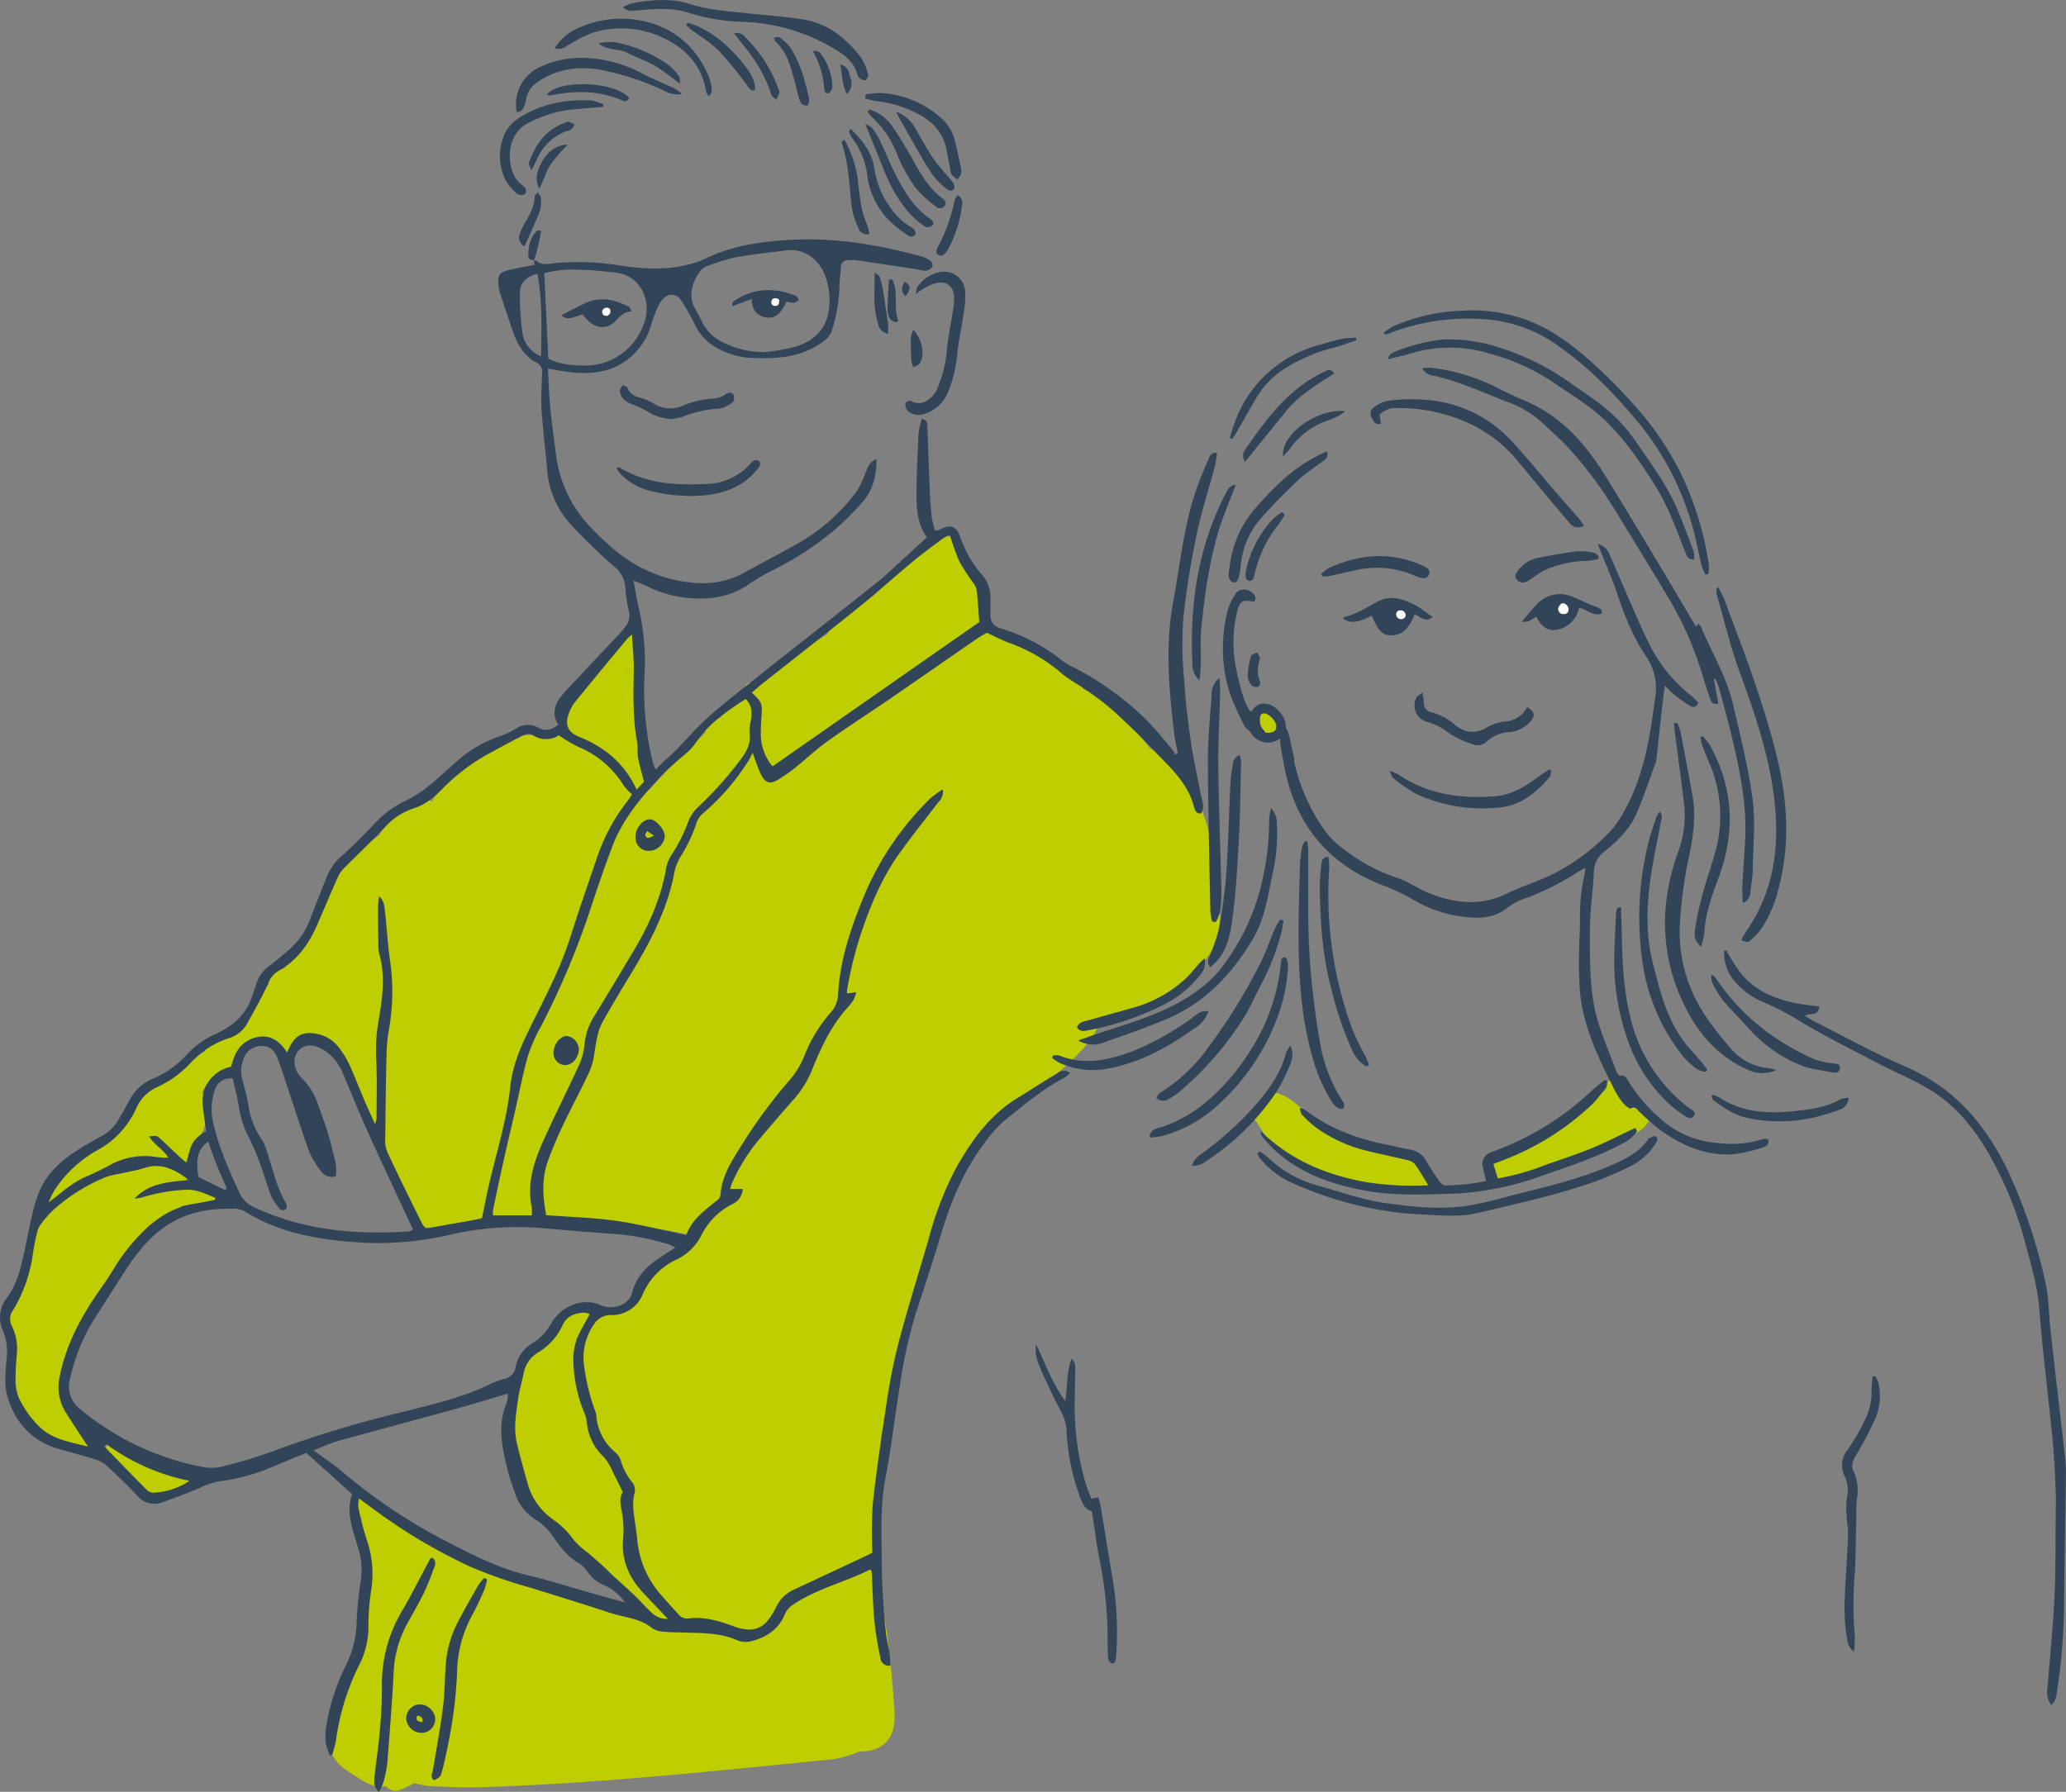 <svg xmlns="http://www.w3.org/2000/svg" viewBox="0 0 472.08 409.54"><rect x="0" y="0" width="472.08" height="409.54" fill="#808080" stroke="none"/><g id="b6eb75f1-0494-49c5-a406-f1db7e626d77" data-name="Calque 2"><g id="fb78395c-04e9-4587-9954-1470343ce93a" data-name="COULEURS VÊTEMENTS"><path d="M41.89,337.24a2.65,2.65,0,0,0-2.29-1.45l-.67-.07c-.25,0-.51-.07-.76-.12a14.59,14.59,0,0,1-1.84-.47c-.3-.09-.6-.2-.9-.32s-.29-.11,0,0l-.43-.2a14.92,14.92,0,0,1-1.65-.94,2.52,2.52,0,0,0-2.4-.08c-.24-.24-.47-.48-.72-.72a22.73,22.73,0,0,0-3.48-3,1.79,1.79,0,0,0-2.43,2.42,23.47,23.47,0,0,0,3,4.05c1,1.25,2.1,2.46,3.19,3.64a5.25,5.25,0,0,0,4.68,1.72c1.73-.22,3.44-.57,5.16-.89a2,2,0,0,0,.32-.1,2,2,0,0,0,.71.14C43.51,340.88,43.7,337.78,41.89,337.24Z" fill="#bece00"/><path d="M116.28,278.3s0,0,.08-.1h0Z" fill="#bece00"/><path d="M277.64,204.72a3.1,3.1,0,0,0-.21-.36c.89-12.83-3.27-26.53-14.7-33.36a84.93,84.93,0,0,0-7.52-8.47c-2.2-2.17-4.67-4.19-7.63-5-1.86-3.58-4.52-6.8-8.26-8.47a37.06,37.06,0,0,0-6.93-2.06,27.72,27.72,0,0,1-3.27-.91,9.27,9.27,0,0,1-2.27-1.22,3.18,3.18,0,0,0-3.41-.51,9.84,9.84,0,0,0,.9-5.34,5.55,5.55,0,0,0-.1-2,5,5,0,0,0-.34-1,16.19,16.19,0,0,0-2.64-6,3.89,3.89,0,0,0-1.69-1.32,11.43,11.43,0,0,1-.49-3.67,2.45,2.45,0,0,0-1.76-2.31,3.5,3.5,0,0,0-1.53-.15,2.81,2.81,0,0,0-2.7,1.26s-.2.29-.26.4l-.31.36c-.3.34-.61.66-.93,1-.66.63-1.36,1.21-2.07,1.78l-.13.1-.5.38-1.1.81c-.81.59-1.61,1.18-2.4,1.79a29.36,29.36,0,0,0-5.33,5.24,117.56,117.56,0,0,0-10.41,8.33,2.33,2.33,0,0,0-.63.92,113.66,113.66,0,0,0-13.71,9.67,12.88,12.88,0,0,0-2,2,8.14,8.14,0,0,0-1-.49c-1.56-.65-2.61,1.13-2.18,2.45a3,3,0,0,0-1,.72q-2.33,2.4-4.68,4.77a2.45,2.45,0,0,0-1.14.12,4.17,4.17,0,0,0-.72.32,3.48,3.48,0,0,0-.61.48,3.88,3.88,0,0,0-.47.6,1.59,1.59,0,0,0-.13.22l-.2.48a1.49,1.49,0,0,0,0,.81.87.87,0,0,0,.05.28q-2.67,2.69-5.35,5.36c-2,2-4.09,4-6,6.08-.36.4-.72.81-1.07,1.22s-.77.71-1.15,1.07a3.85,3.85,0,0,0-2.3,1.31,3.74,3.74,0,0,0,.25-1.37,3,3,0,0,0,2.84-2.95c-.09-5.09-2.63-9.59-3.33-14.57s-.08-9.83.44-14.66a2.41,2.41,0,0,0-.25-1.3,4.45,4.45,0,0,0,.31-1.41,1.75,1.75,0,0,0-2.22-1.69,3.8,3.8,0,0,0-1.12.61c-.19.15-.36.31-.53.47a5.48,5.48,0,0,0-.4.44,3.27,3.27,0,0,0-1.92,2.55c-.22.3-.45.59-.67.9-.81,1.16-1.57,2.34-2.29,3.54a3.17,3.17,0,0,0-3.25,2c-.67,1.37-1.29,2.77-1.93,4.15a18,18,0,0,0-1.5,3.57,3.32,3.32,0,0,0-1.36,1.77,3,3,0,0,0,.22,2.59l-.06,0c-.93.42-1.85.88-2.76,1.35a2.83,2.83,0,0,0-1.84-.62c-1.23.06-2.45.15-3.68.24a3.45,3.45,0,0,0-1.88.72,11.23,11.23,0,0,0-2.92.87,43.54,43.54,0,0,0-6.84,3.89,51.27,51.27,0,0,0-6.29,5.09,29.5,29.5,0,0,0-2.61,3,11.35,11.35,0,0,0-1.13,1.61,2.46,2.46,0,0,0-.75-.35,3.46,3.46,0,0,0-2.66.42l-.78.47c-.52.32-1,.66-1.51,1-1.15.83-2.27,1.69-3.34,2.62a16.76,16.76,0,0,0-1.25,1.28A9.28,9.28,0,0,0,87,190.23a2.31,2.31,0,0,0-.24.56c-1.23.91-2.42,1.86-3.58,2.87a40.69,40.69,0,0,0-6.4,7.09,50.47,50.47,0,0,0-4.52,8.73,35.87,35.87,0,0,1-6,9.47,3.67,3.67,0,0,0-.94,2l-.53.44-.62.08-.23,0a3.35,3.35,0,0,0-.74.29l-.22.09a7.12,7.12,0,0,0-.85.48l-.39.3a1.52,1.52,0,0,0-.39.61.92.92,0,0,0-.13.49,1.4,1.4,0,0,0,0,.76l.19.46,0,0a42,42,0,0,0-2.72,4c-.46.8-.92,1.6-1.39,2.4S56.46,233.16,56,234a1.52,1.52,0,0,0-.18.53,18.46,18.46,0,0,0-3.52,2.61c-.11,0-.2-.1-.31-.13a2.77,2.77,0,0,0-1-.09,4.79,4.79,0,0,0-2.92,1.4,2,2,0,0,0-.31.35c-.19.24-.39.49-.56.75a2.83,2.83,0,0,0-.36.89,13.77,13.77,0,0,0-2.93,2.27C41,244.5,37.47,246,34.56,248a25.22,25.22,0,0,0-9.2,12,2.31,2.31,0,0,0-.12.52,61.79,61.79,0,0,0-7.73,5.63,2.07,2.07,0,0,0-1.29.35,17.45,17.45,0,0,0-6,7,2.76,2.76,0,0,0,.28,3,8.22,8.22,0,0,0-1,1.16,6.15,6.15,0,0,0-.9,3.23c-.52.67-1,1.36-1.5,2.06a2.61,2.61,0,0,0,.28,3.25c-.82,1.72-2.07,3.74-3,5.51A19.27,19.27,0,0,0,2.15,299c-1.65,2.85.25,5.92,1,8.83a16.5,16.5,0,0,1,.38,2.1,22.15,22.15,0,0,0,.58,8.74,10.56,10.56,0,0,0,2.48,5.53,2.75,2.75,0,0,0,.6.5,6.62,6.62,0,0,0,.54.93,6.89,6.89,0,0,0,1.86,1.75,6.76,6.76,0,0,0,3.14,1.15,18.64,18.64,0,0,0,5.17,2.34c3.55,1,5-4.45,1.52-5.5q-.68-.19-1.32-.45h0l-.26-.12-.55-.27-.41-.24a2.81,2.81,0,0,0,.15-1.65,18.68,18.68,0,0,0-1.5-3.44,22.71,22.71,0,0,1-1-3.13,19.56,19.56,0,0,1-.4-2.51c1.34-2.62,2.35-5.41,3.57-8.08.71-1.56,1.42-3.11,2.16-4.65a2.74,2.74,0,0,0,1-1c1.12-1.79,2-3.72,3.09-5.54a62.31,62.31,0,0,1,3.51-5.3c1.14-1.53,2.39-3,3.68-4.39a12,12,0,0,0,2.8-4.48,2.24,2.24,0,0,0,1.43-.31l.36-.23c.37-.16.72-.34,1-.51a20.16,20.16,0,0,0,2.8-2l.1-.1c.18-.1.36-.19.53-.3a7,7,0,0,0,1.47-1.1l.53-.07,3.42-.47a1.39,1.39,0,0,0,.33-.1l.12,0,.16,0a1.72,1.72,0,0,0,.35.25l.54.23h0a4.62,4.62,0,0,0,.65.09h0l.62-.09a1.28,1.28,0,0,0,.58-.24l.48-.36a2.59,2.59,0,0,0,.65-1.12,2.17,2.17,0,0,0,.09-.67c0-.21-.06-.42-.08-.63l0-.05a2.55,2.55,0,0,0-.68-1.12,2.61,2.61,0,0,0-1.16-.67,6.17,6.17,0,0,0-1.42-.14,2.62,2.62,0,0,0-2-.89,5.59,5.59,0,0,0-1,.15l-1.21.2v0a3.63,3.63,0,0,0-1.07-2.39,2.82,2.82,0,0,0,.87-1.42c.51-2.54,2.61-4.67,3.77-7.2a11.59,11.59,0,0,0,1.23-5,7.54,7.54,0,0,0-1.22-4.12,8.26,8.26,0,0,1,1.55-2.47,24.92,24.92,0,0,0,2.53-2,2.68,2.68,0,0,0,1,.06,2.33,2.33,0,0,0,1.18-.49,1.21,1.21,0,0,0,.45-.45,2,2,0,0,0,.39-.68c.21-.46.44-.92.69-1.36.15-.26.31-.51.47-.75s.19-.26.27-.39a3.83,3.83,0,0,0,.42-1l.09-.66,0-.34c.66-.3,1.32-.6,2-.9l.16-.06.41-.16q.47-.18.93-.33c.6-.21,1.21-.4,1.83-.55l.4-.08h.58l.29.08a1.48,1.48,0,0,0,.21.13,4.27,4.27,0,0,0,.41.44l.14.24v0c0,.1,0,.23.06.25s0,.1,0-.09v-.08h0a1.52,1.52,0,0,0,0,.24,2.6,2.6,0,0,0,.15.64,2.41,2.41,0,0,0,4.65,0,4,4,0,0,0,.11-.78,3.56,3.56,0,0,1,2.21-1.16,4.23,4.23,0,0,1,1.07,0,6.16,6.16,0,0,1,2,.88c2.67,1.68,4.65,4.88,6.29,7.52,2,3.27,3.77,6.73,5.54,10.15l3.83,7.42c.91,5.17,3.3,10.15,6,14.64a6.55,6.55,0,0,0,2.65,2.74c1.56.75,3.15.31,4.75-.06,1.38-.31,2.75-.64,4.12-1a32.78,32.78,0,0,0,4.49-1.13,3.24,3.24,0,0,0,1-.63,2.75,2.75,0,0,0,4.73.47s0-.05.08-.1h0l0,0,.11,0h.14c-.35-.07,0,0,.21,0a7.05,7.05,0,0,1,2,.65,2.73,2.73,0,0,0,3-.21,2.81,2.81,0,0,0,1.06-2.18.37.37,0,0,0,0-.11,3.19,3.19,0,0,0,3,2.29,194.3,194.3,0,0,1,31.18,3.71,3.76,3.76,0,0,0,1.37,0,56,56,0,0,1-5.28,5.4,58,58,0,0,0-7.24,7.71c-.94,1.27-1.68,2.65-2.52,4l-.06.1a8,8,0,0,0-8.16,2.75,2.58,2.58,0,0,0-3.68-2.95,7.7,7.7,0,0,0-4,4.73,2.17,2.17,0,0,0-.08.66c-.1.22-.2.44-.29.66a6.59,6.59,0,0,0-.85.4,8.11,8.11,0,0,0-1,.63c-.45.33-.9.68-1.33,1.05l-.46.4a2.72,2.72,0,0,0-.92,1.64,6.08,6.08,0,0,0-1,.58c-3.56,2.54-3.66,6.9-3.77,10.87-.16,5.71-.8,12.42,1.8,17.57a2.09,2.09,0,0,0,0,.5,10.77,10.77,0,0,0,6.89,9.22,2.49,2.49,0,0,0,1,.16l.64.61a1,1,0,0,0,.06.46c.1.26.21.5.33.75a8.08,8.08,0,0,0,.58,1.35,7.34,7.34,0,0,0,.62.82,6,6,0,0,0,.4.48,7,7,0,0,0,1.32,1,3.55,3.55,0,0,0,.54.3,3.67,3.67,0,0,0,1,.33,13.39,13.39,0,0,0,1.23,1.81,15.7,15.7,0,0,0,1.38,1.56l.19.17c.21.26.4.53.61.78a4.18,4.18,0,0,0,3.15,1.83c.37.53.75,1.06,1.13,1.58a39.91,39.91,0,0,0,4.05,4.93,22.72,22.72,0,0,0,2.28,2q-7-1.9-13.93-4.19c-4.42-1.47-8.81-3.09-13.46-2.76l-.22-.15a20.6,20.6,0,0,0-7.77-3.34c-.05-.07-.1-.15-.16-.22a2,2,0,0,0-.73-.67,2.58,2.58,0,0,0-1.33-.36,1.86,1.86,0,0,0-1,.22l-.05,0v0a4.73,4.73,0,0,0-4-1.15,2.35,2.35,0,0,0-2.66-1.76l-.09,0a.84.84,0,0,0-.41-.11.82.82,0,0,0-.44,0h0l-1.06-.53a18.48,18.48,0,0,1-2.4-1.49,1.45,1.45,0,0,0-1-.24c-.94-.55-1.86-1.12-2.79-1.68-1.42-1.11-2.8-2.25-4.22-3.49-1.6-1.38-3.07-3.11-4.92-4.16-1.08-.62-2.82-.58-3.22.87a1.75,1.75,0,0,0,.81,2c.12.24.21.52.34.72s.21.31.33.47a18.33,18.33,0,0,0,.18,2.44,3,3,0,0,0,.06,2.65c.41.84.83,1.68,1.25,2.52s.59,1.53.93,2.27a3.11,3.11,0,0,0-1.62,3.5c2.31,10.41-3,20.7-5.88,30.43A33.85,33.85,0,0,0,75.68,399c-.11,3.31,2.49,5,5,6.61,2.07,1.34,5,3.41,7.44,2.57a2.88,2.88,0,0,0,3.14,1,28.42,28.42,0,0,0,3.44-1.62,20.2,20.2,0,0,0,5.19.74c1.75.07,3.49.18,5.24.21,3.4.06,6.85-.08,10.25-.22q10.35-.44,20.7-1.19c13.64-1,27.27-2.3,40.89-3.67,3.7-.37,7.41-.72,11.11-1.12a23.52,23.52,0,0,0,8.32-2,6.17,6.17,0,0,0,.86,0c3.16-.21,5.75-1.57,6.73-4.74.74-2.37.37-5,.19-7.42-.22-3-.46-6-.82-9.06-.4-3.4-.78-6.83-1.4-10.19a78.62,78.62,0,0,0-2.44-9.58,1.69,1.69,0,0,0-1-1.08c0-.29,0-.57,0-.86h.06a3.32,3.32,0,0,0,2.27-4c-.42-2-.7-4-1.12-5.92,0-.36-.06-.72-.09-1.09a1.87,1.87,0,0,0,.61-.72,14.24,14.24,0,0,0,1.07-4.41c.16-1.28.34-2.56.47-3.84a48.66,48.66,0,0,0,.25-7.54,1.63,1.63,0,0,0-.72-1.35c.65-2.92,1.41-5.81,2-8.73.83-3.73,1.83-7.62,1.63-11.48,2.09-5.27,4.27-10.52,6.05-15.91a63.84,63.84,0,0,0,2.06-8c.27-1.41.53-2.83.68-4.26,0-.36.06-.73.08-1.09q2.1-5.33,4.19-10.66c.32-.83.64-1.66,1-2.49a2.31,2.31,0,0,0,.9-.66c2.23-2.7,4.51-5.36,6.47-8.26,1.44-1,2.81-2.08,4.12-3,2.63-1.91,5.22-3.86,7.76-5.88s4.77-3.94,7-6.1a42.39,42.39,0,0,0,3.22-3.48,9.3,9.3,0,0,0,2.24-3.8,61.08,61.08,0,0,0,7.28-2.76,57.93,57.93,0,0,0,9.73-5.58,33,33,0,0,0,8.7-8.36A13.85,13.85,0,0,0,277.64,204.72Z" fill="#bece00"/><path d="M327.18,269.82l0-.08a4.7,4.7,0,0,0-.34-.44,2.08,2.08,0,0,0-.55-.38,2.81,2.81,0,0,0-1.4-3.15,21.1,21.1,0,0,0-8.78-2.68,2.32,2.32,0,0,0-1.55.45q-5.52-2.76-11.08-5.44-2-1-4-2a1.69,1.69,0,0,0-.26-.82c-.25-.33-.49-.68-.76-1s-.43-.43-.64-.63c-.42-.4-.91-.75-1.36-1.11a19,19,0,0,0-1.67-1.29,6.88,6.88,0,0,0-1.67-.94l-.15-.07a1.93,1.93,0,0,0-.34-.11,2.13,2.13,0,0,0-.49-.21,2.05,2.05,0,0,0-1.1,0,1.44,1.44,0,0,0-.7.37,1.53,1.53,0,0,0-.53.57,2,2,0,0,0-.14.34,2.46,2.46,0,0,0-1.37,1.21A1.71,1.71,0,0,0,287,255a.26.26,0,0,0,.05.09l-.26.27a3,3,0,0,0-.35.5,2.28,2.28,0,0,1,.86.8c.85,1.41,1.71,2.81,2.67,4.15l.36.5.12.15.55.26c.31.13.62.28,1,.39a21.8,21.8,0,0,0,2,1.49c.41.27.84.52,1.27.75a2.81,2.81,0,0,0,2,2.7,63.49,63.49,0,0,0,25.93,4.42l0,0c.1.1.19.21.28.31a1.83,1.83,0,0,0,.13.16l.15.13.16.12a2,2,0,0,0,.9.53,5.54,5.54,0,0,0,.57.07h.09a2,2,0,0,0,1.71-3Z" fill="#bece00"/><path d="M376.67,254.3a1.22,1.22,0,0,0-.3-.53,1.82,1.82,0,0,0-.68-.61,2.84,2.84,0,0,0-1.21-.33,1.8,1.8,0,0,0-.92.2l0,0c-.34-1.1-.8-2.2-1.14-3.22a3.11,3.11,0,0,0-2.21-2.09s0-.06,0-.09a1.16,1.16,0,0,0-.34-.53,1.21,1.21,0,0,0-.52-.34,1.26,1.26,0,0,0-.63-.14l-.44.06a1.75,1.75,0,0,0-.72.42l-.25.33a1.62,1.62,0,0,0-.23.83h0l0,.09a1.77,1.77,0,0,0-.05.51c-3.36,3.1-6.86,6.23-10.42,9a34.05,34.05,0,0,1-11.2,5.89,3.13,3.13,0,0,0-.8.39q-.39.13-.78.3a2.15,2.15,0,0,0-3.45,1.65,14.34,14.34,0,0,0,.37,2.16c.41,1.67,2.19,2,3.57,1.45a6.55,6.55,0,0,1,.85-.29,3.88,3.88,0,0,0,1.83.13,19.6,19.6,0,0,0,4.4-1.34l1.7-.4a64.58,64.58,0,0,0,9.59-3.29,58.33,58.33,0,0,0,8.64-4.55l.15-.11c.24-.09.48-.19.71-.3a4.43,4.43,0,0,0,.46-.29l.36-.06a4.58,4.58,0,0,0,.49-.15l.47-.19a2.75,2.75,0,0,0,.49-.23,7.18,7.18,0,0,0,1.22-1,4.67,4.67,0,0,0,1.2-1.81l.09-.64A1.87,1.87,0,0,0,376.67,254.3Z" fill="#bece00"/><path d="M291.89,165.12a2.34,2.34,0,0,0-1.68-1.7,5.3,5.3,0,0,0-.73-.84.76.76,0,0,0-1.27.38.85.85,0,0,0-.19.19,2.25,2.25,0,0,0-.33.7,1.91,1.91,0,0,0-.21.76,3.17,3.17,0,0,0,.11.86,2.77,2.77,0,0,0,.58,1.46,2.36,2.36,0,0,0,.78.65l.17.2a1.3,1.3,0,0,0,1.35.5,1,1,0,0,0,.51-.34,1.25,1.25,0,0,0,.19,0,1.37,1.37,0,0,0,.9-1.41A6.36,6.36,0,0,0,291.89,165.12Z" fill="#bece00"/></g><g id="e2e1a046-99b5-4fe7-9094-ce6d7b5a3cf7" data-name="CONTOURS"><path d="M122,59.57c.16,0,.4-.14.46-.07,1.34,1.28,2.9.8,4.45.64a57.85,57.85,0,0,1,14.63.53c5.89.9,11.82,1.18,17.62-.74a10.86,10.86,0,0,0,1.34-.51c6.92-3.48,14.45-4.41,22-4.67,9.42-.32,18.7,1.33,27.81,3.79a6.92,6.92,0,0,1,2.18,1c.36.25.73,1,.58,1.34a2.17,2.17,0,0,1-1.37,1,6.42,6.42,0,0,1-1.89-.28c-4.75-.72-9.51-1.45-14.26-2.14a11.93,11.93,0,0,0-1.69,0,1.52,1.52,0,0,0-1.7,1.59c-.13,1.68-.36,3.36-.37,5a37.39,37.39,0,0,1-1.62,9.22c-.49,1.87-2,2.84-3.54,3.75-4.68,2.85-9.88,3-15.14,2.77a17.65,17.65,0,0,1-7.35-2.08,12,12,0,0,1-5.31-5.39,54.1,54.1,0,0,0-3.05-5.47c-1.24-1.9-3.08-2-4.56-.24a11.55,11.55,0,0,0-1.58,3.16c-.81,2-1.24,4.21-2.35,6-3.68,6-9.37,8-16.1,7.39-1.9-.16-3.77-.56-6-.9.19,3.15.27,6.1.55,9,.33,3.43.81,6.85,1.26,10.27a29,29,0,0,0,7.25,16.22,65.76,65.76,0,0,0,6.81,6.44,32.12,32.12,0,0,0,19.08,7.11,19.83,19.83,0,0,0,10.59-2.78c3.71-2.06,7.51-4,11.18-6.09a43.31,43.31,0,0,0,14-12.34,24.65,24.65,0,0,0,1.9-4.13c.51-1.11.79-2.43,2.48-3,0,3.77-.86,7.06-3.17,9.74a65.55,65.55,0,0,1-6.46,6.45,70.9,70.9,0,0,1-14.74,9.49,53,53,0,0,0-5.15,3.12c-4.24,2.8-8.92,3.37-13.84,2.88a26.94,26.94,0,0,1-8.75-2.49c-1-.48-2-.88-3.44-1.47.46,2.39.79,4.5,1.27,6.57a53.06,53.06,0,0,1,1.26,15.07,69,69,0,0,0,2,20.29,10,10,0,0,0,.55,1.3c.85-.86,1.53-1.65,2.32-2.3,3.06-2.57,5.52-5.74,8.38-8.47,4-3.81,8.46-7.12,12.77-10.59,4-3.22,8.06-6.36,12.09-9.54l14.91-11.8c.62-.5,1.25-1,1.84-1.54l9.64-8.84c-1.93-2.81-2.36-6.08-2.35-9.38,0-4.81.25-9.62.47-14.42a19.43,19.43,0,0,1,.77-3.31c1.26.28,1.23,1.1,1.26,1.88.18,5,.34,9.94.55,14.91.08,1.92.22,3.84.45,5.75a24,24,0,0,0,.72,3,3.23,3.23,0,0,0,.83-.11c2.87-1.42,4-1.1,5.11,2a25.83,25.83,0,0,0,5,8.45,7.83,7.83,0,0,1,1.73,5.15c0,1.28,0,2.57,0,3.85a2.94,2.94,0,0,0,2.26,3,41,41,0,0,1,14,7.29,18.89,18.89,0,0,0,3.11,1.82,68.45,68.45,0,0,1,15.42,11c2.5,2.35,4.62,5.11,6.89,7.71a4.9,4.9,0,0,1,.51,1.11l.62-.45c-.28-1.45-.65-2.9-.82-4.37-.93-8.14-1.76-16.28-1-24.49.2-2.31.55-4.62,1-6.91,1.43-8.05,2.29-16.23,4.91-24,.84-2.5,1.89-4.94,2.93-7.37.28-.67.51-1.61,1.94-1.41a24.22,24.22,0,0,1-.39,2.71c-1.4,5.26-3.1,10.46-4.21,15.79a186,186,0,0,0-3.11,19.47,85.36,85.36,0,0,0,.21,13.93c.3,4.71.86,9.41,1.53,14.08.57,4,1.5,7.88,2.21,11.82.28,1.51,1.12,3.06.09,4.61-1.17.05-1.42-.88-1.6-1.57-1.38-5.44-5.48-8.95-9.07-12.78-3.07-3.28-6.34-6.38-9.66-9.41a62.19,62.19,0,0,0-5.92-4.49c-1.89-1.35-4-2.42-5.75-3.94a37.61,37.61,0,0,0-11.81-6.81c-1.65-.62-3.21-1.45-5.07-2.31a22.17,22.17,0,0,0-2,1.15c-6.68,4.59-13.32,9.23-20,13.82-4.83,3.31-9.76,6.48-14.53,9.88-2.6,1.86-4.92,4.09-7.43,6.1a34.77,34.77,0,0,1-3.75,2.6c-1.84,1.11-2.93.82-3.91-1.13-.68-1.35-1.12-2.82-1.94-5a16.66,16.66,0,0,1-.76,1.53,52.81,52.81,0,0,1-10.81,12.52,4.67,4.67,0,0,0-1.25,2,34.37,34.37,0,0,1-3.71,7.79,12,12,0,0,0-1.5,4.29c-1.72,8.4-5.74,15.78-10.13,23q-3.06,5-6,10.17c-1.28,2.28-1.6,4.84-2,7.39a15.65,15.65,0,0,1-1.21,4.38c-1.83,3.92-3.9,7.74-5.76,11.65a93.21,93.21,0,0,0-3.66,8.62c-1.41,3.95-1.19,8-.37,12.35,5.37.41,10.73.55,16,1.3s10.5,2.11,16,3.25c1.24-3.54,4.26-5.7,7.13-8a1.9,1.9,0,0,0,.7-1.16c.23-3.94,2.19-7.19,4.2-10.38a116.4,116.4,0,0,1,11.94-16.29,19.72,19.72,0,0,0,3.19-5.6,34,34,0,0,1,5.79-9.38,6.58,6.58,0,0,0,1.74-4.12c.42-8.23,3.12-15.86,6.25-23.36a67.85,67.85,0,0,1,14.79-21.48,22.7,22.7,0,0,1,2.89-2.1,3.24,3.24,0,0,1-1,2.9c-3.36,4.4-6.85,8.71-10,13.27a59,59,0,0,0-4.71,8.9,90.66,90.66,0,0,0-6.16,20.72,4.65,4.65,0,0,0,0,.86l2.08-.29a8.29,8.29,0,0,1-.53,1.62,13.41,13.41,0,0,1-1.46,1.91c-3.84,4.24-6.15,9.36-8.25,14.58a23.54,23.54,0,0,1-4.43,6.83c-2.77,3.12-5.47,6.3-8.16,9.49a42.67,42.67,0,0,0-5.46,9,11.7,11.7,0,0,0-.54,1.54h2.9a4,4,0,0,1-2.46,3.5,16,16,0,0,0-7.09,7.28,12.24,12.24,0,0,1-5.67,5.39,15.48,15.48,0,0,0-7.57,7.75,7.61,7.61,0,0,1-7.34,4.9,4.39,4.39,0,0,0-3.84,2.09,13.15,13.15,0,0,0-2.3,9.3,47.38,47.38,0,0,0,2.69,10.9,1.89,1.89,0,0,1,.11.47,12,12,0,0,0,4.31,8.57,4.25,4.25,0,0,1,1.25,1.75,13.8,13.8,0,0,0,2.75,5.25,2.94,2.94,0,0,1,.34,2.74,12.06,12.06,0,0,0-.15,3.5c.22,2.31.68,4.6.89,6.91a21.92,21.92,0,0,0,5.35,12.4c1.3,1.52,2.68,3,4,4.47a2.55,2.55,0,0,0,2.3,1c3.62-.47,7,.54,10.33,1.78a11.63,11.63,0,0,0,2.79.69,5.32,5.32,0,0,0,5.24-2.28,15.53,15.53,0,0,0,1.64-2.65,8.25,8.25,0,0,1,4.39-4.25q8.29-3.87,16.56-7.76c.29-.14.56-.3,1.11-.6a102.28,102.28,0,0,1,.07-10.93c.84-7.73,2-15.43,3.15-23.12a133.81,133.81,0,0,1,2.76-13.92c2.1-7.91,4.55-15.72,6.84-23.57a76.63,76.63,0,0,1,6.08-15.94c3.57-6.43,7.74-12.4,14.2-16.37,3.07-1.88,6.08-3.87,9.17-5.71a2.38,2.38,0,0,1,2.91-.09,6.78,6.78,0,0,1-1.19,1.05c-5,2.6-9.32,6.26-13.7,9.77a29.11,29.11,0,0,0-4.64,5.18c-4.78,6.28-7.72,13.45-10,21-1.78,6-3.75,11.93-5.7,17.87a112.12,112.12,0,0,0-3.75,17.15c-1.11,6.81-1.88,13.68-3.18,20.44-1.14,5.9-1,11.78-.88,17.72a163.51,163.51,0,0,0,1,18.25c.18,1.43.57,2.83.79,4.26.14.9.15,1.82.22,2.81a2,2,0,0,1-2.34-1.89,80.85,80.85,0,0,1-1.35-8.29c-.34-3.67-.41-7.37-.6-11.05a3,3,0,0,0-.18-.62c-.13,0-.23-.11-.28-.08-5.65,2.84-11.93,4.29-17.28,7.82a5.15,5.15,0,0,0-2.15,2.43c-1.39,3.37-4.18,5.2-7.59,6.08a5,5,0,0,1-3.07-.13c-4.42-2-9.1-1.67-13.74-1.88a29.49,29.49,0,0,1-3.12-.15,5.63,5.63,0,0,1-2.74-.77c-2.78-2.36-6.35-2.45-9.57-3.51-6-2-12.07-3.84-18.11-5.73a110.19,110.19,0,0,1-13.85-4.82,127.67,127.67,0,0,1-22.69-13.57l-2.81-2.07a8.16,8.16,0,0,0-.15,2,68.36,68.36,0,0,0,2,7.66,23.93,23.93,0,0,1,.9,11.63,51.92,51.92,0,0,0-.59,7.67,19.07,19.07,0,0,1-2.07,9.05,55.11,55.11,0,0,0-5.35,17.4,25.67,25.67,0,0,1-.87,3.2l-.54.07a11.5,11.5,0,0,1-.9-2.71,15.42,15.42,0,0,1,.13-4.07,47.65,47.65,0,0,1,4.55-13.9,23.71,23.71,0,0,0,2.37-10,85.64,85.64,0,0,1,.85-8.61A16.76,16.76,0,0,0,82,354.3c-.09-.31-.21-.61-.3-.92-1.15-3.92-2.66-7.79-1.26-11.89L70,332.08c-2.55,1-5.22,2.12-7.87,3.23a44.93,44.93,0,0,1-11.8,3.23A16.44,16.44,0,0,0,45.79,340c-2.86,1.24-5.8,2.32-8.74,3.38a5,5,0,0,1-5.65-1.52c-2.28-2.38-4.64-4.67-7.06-6.9a6.41,6.41,0,0,0-2.48-1.36c-2.76-.87-5.55-1.62-8.33-2.4C7.24,329.4,3.37,325.07,1.65,319c-.71-2.53-.39-5.42-.17-8.11a13.06,13.06,0,0,0-.74-6.59,7.26,7.26,0,0,1,1-7.87,20.67,20.67,0,0,0,2.91-6.55c1-3.62,1.6-7.36,2.42-11,.77-3.45,1.63-6.85,3.73-9.82a24.31,24.31,0,0,1,7-6.23c1.74-1.14,3.58-2.14,5.41-3.14a10.08,10.08,0,0,0,4-4c.79-1.4,1.59-2.79,2.36-4.2a10.34,10.34,0,0,1,5.16-4.84,21.73,21.73,0,0,0,8-5.67,20.51,20.51,0,0,1,6.83-4.8c3.81-1.77,6.86-4.45,8.12-8.71.25-.84.61-1.66.85-2.5a8.2,8.2,0,0,1,3.22-4.37c1.48-1.1,2.89-2.3,4.27-3.52a16.92,16.92,0,0,0,4.78-6.83c1.25-3.31,2.58-6.58,3.87-9.86A12.46,12.46,0,0,1,78,195.73q4-3.66,7.69-7.6a22.62,22.62,0,0,1,6.94-5.08,27.14,27.14,0,0,0,5.05-3.18C100,178,102.14,176,104.38,174a28.42,28.42,0,0,1,9.93-5.75,18.5,18.5,0,0,0,3.67-1.77,4.8,4.8,0,0,1,5-.19c1.66.91,3,.59,4.59-.66-1.9-3.09-.37-5.48,1.69-7.69,3.93-4.23,7.91-8.42,11.86-12.63.6-.64,1.19-1.3,1.74-2a4.13,4.13,0,0,0,.79-3.82,29.58,29.58,0,0,1-.76-5.23,6.46,6.46,0,0,0-2.45-4.68,130,130,0,0,1-10.18-9.88A20.85,20.85,0,0,1,125,107.08c-.39-4.55-1-9.09-1.26-13.65-.17-2.71.06-5.45.13-8.18a2.22,2.22,0,0,0-1.26-2.34c-2.86-1.52-4.37-4.15-5.39-7.1s-2-5.9-3-8.86a8.86,8.86,0,0,1-.34-2.13c-.11-1.86.26-2.52,2-3,2-.52,4.07-.84,6.23-1.28l-.06-1ZM97.22,280.79l12.89-2.26c.26-1.28.52-2.52.77-3.77,1.69-8.81,4.77-17.33,5.71-26.3.6-5.74,3.08-10.72,5.61-15.76,3-6,6.06-12,8.11-18.49,1.88-5.89,3.88-11.73,5.9-17.57a43.62,43.62,0,0,1,7-13.34c.49-.61.89-1.3,1.21-1.76a12.23,12.23,0,0,1-1.86-1.94,22.09,22.09,0,0,0-10.44-8.91,40.92,40.92,0,0,1-4.41-2.61,5.53,5.53,0,0,1-5.89,0c-1-.62-2-.2-3,.33-2,1.09-4,2.11-5.93,3.2a46,46,0,0,0-10.75,7.63c-2.23,2.28-4.52,4.6-7.74,5.56a15.39,15.39,0,0,0-6.7,4.53c-2.92,3.07-6,6-9,9a6.91,6.91,0,0,0-1.4,1.92c-1.66,3.72-3.24,7.49-4.87,11.23-1.91,4.36-4.58,8.1-8.86,10.46a5.58,5.58,0,0,0-2.31,2.89c-1.44,3.12-3.13,6.13-4.8,9.14a7.05,7.05,0,0,1-4,3.26A20.55,20.55,0,0,0,44,242.43a23.86,23.86,0,0,1-8,6,9.37,9.37,0,0,0-4.83,4.81,20.44,20.44,0,0,1-9.2,9.8,28,28,0,0,0-9.41,8.82,18.74,18.74,0,0,0-1.44,2.95c2.84-2.1,5.25-4.46,8.42-5.81,1.85-.79,3.65-1.68,5.42-2.62a16.37,16.37,0,0,1,10.92-1.91,22.69,22.69,0,0,0,2.6.13c-1.23-2-3.27-2.94-4.39-4.87,1.64-.16,1.69-.22,2.43.45,1.62,1.45,3.17,3,4.75,4.44.42.39.89.74,1.41,1.17.87-4.49,1.41-5.36,4.41-7.3-.25-1.87-.54-3.76-.75-5.67a8.07,8.07,0,0,1,6.48-9c.7-3,2-5.57,5.24-6.59s5.69.41,7.54,3.32c.33-.7.49-1.07.67-1.42,1.2-2.37,2.91-3.32,5.47-2.93a8.19,8.19,0,0,1,5.71,3.24,22.89,22.89,0,0,1,2.28,3.67c1.27,2.77,2.36,5.62,3.55,8.42.71,1.65,1.47,3.28,2.4,5.36a7.21,7.21,0,0,0,.36-1.18c0-4.41.15-8.84-.07-13.24a39.78,39.78,0,0,1,.48-8.86c.88-5.15,1.68-10.31.23-15.51a10.43,10.43,0,0,1-.22-2.63q-.08-4.22-.06-8.42a20.73,20.73,0,0,1,.24-2.21c1.2,1.15,1.22,2.49,1.36,3.78.38,3.67.62,7.36,1.13,11a49.34,49.34,0,0,1-.28,15.81,36.56,36.56,0,0,0-.53,5.73c-.15,6.33-.23,12.67-.29,19a7.15,7.15,0,0,0,.39,3c2.59,5.52,5.3,11,8,16.45A7.55,7.55,0,0,0,97.22,280.79Zm57.1,4.37a11.07,11.07,0,0,0-1.29-.67A56.44,56.44,0,0,0,140.08,282c-5-.31-10.07-.79-15.11-1.21a69.18,69.18,0,0,0-21,1.15,73.15,73.15,0,0,1-19.78,2.14c-9.79-.48-19.33-1.77-27.93-7a5.33,5.33,0,0,0-2.48-.82c-4.6-.08-9.13.39-13.34,2.49-4.83,2.41-8.24,6.32-11.17,10.7-2.54,3.8-4.92,7.71-7.43,11.53A43.77,43.77,0,0,0,16,315.13,6.41,6.41,0,0,0,18.25,322a61.49,61.49,0,0,0,28,13.27,10.29,10.29,0,0,0,4.52-.08,108.59,108.59,0,0,0,11.49-3.47,256.61,256.61,0,0,1,29-8.83c6.67-1.68,13.43-3.18,19.75-6.06a23.28,23.28,0,0,1,4-1.62,3.32,3.32,0,0,0,2.82-2.76,7.88,7.88,0,0,1,3.54-5.27,12.34,12.34,0,0,0,4.49-4.53,9.52,9.52,0,0,1,6.77-4.9,7.72,7.72,0,0,1,4.63.57c2.88,1.26,6.47-.12,7.16-2.81.95-3.68,3.35-6.11,6.38-8.08C151.78,286.74,152.87,286.08,154.32,285.16Zm-32.81-7.38a11.36,11.36,0,0,0,0-1.8c-1.17-5.49.52-10.51,2.7-15.38,2.53-5.63,5.33-11.13,7.9-16.75a14.48,14.48,0,0,0,1.43-5,14.93,14.93,0,0,1,2.45-6.94q4.32-7.08,8.57-14.21c3.61-6,6.49-12.34,7.67-19.35a7.66,7.66,0,0,1,1.29-3.07,36.09,36.09,0,0,0,3.75-7.51,9.26,9.26,0,0,1,2.08-3.15A82.4,82.4,0,0,0,169,173.9c1.52-2,2.67-3.86,2.26-6.49a12.85,12.85,0,0,1,.38-3.08c.16-1.59.22-3.17-1.27-4.56-4.34,2.81-8.47,5.65-11.37,9.95a11.55,11.55,0,0,1-1.69,2c-1.88,1.72-4,3.25-5.72,5.09-4.71,5-9.21,10.12-11.67,16.65-1.67,4.42-3.23,8.9-4.7,13.39a182.22,182.22,0,0,1-11.6,27.72,36.73,36.73,0,0,0-3,6.81c-1.2,4.23-2,8.57-3,12.87-.85,3.67-1.72,7.33-2.54,11s-1.63,7.53-2.42,11.29a5.74,5.74,0,0,0,0,1.24Zm21.29,88.49a10.85,10.85,0,0,0-4.72-3.94,8.38,8.38,0,0,1-3.72-2.93,7.12,7.12,0,0,0-2-2.09c-2.57-1.39-4.21-3.6-5.86-5.91a13.79,13.79,0,0,0-3.82-3.9,11.22,11.22,0,0,1-5-6.21c-.65-1.89-1.34-3.78-1.8-5.73-1.16-4.93-2.26-9.88-.12-14.86a8.2,8.2,0,0,0,.3-2.18c-4.3,1.26-8.28,2.49-12.28,3.59-8.81,2.43-17.63,4.77-26.43,7.21-1.87.52-3.64,1.36-5.73,2.15,2.39,1.76,4.54,3.16,6.48,4.8a126.29,126.29,0,0,0,24.13,16.15c5.85,3,11.65,6,18.14,7.55,4.68,1.1,9.26,2.58,13.89,3.89ZM53.19,246.52a3.63,3.63,0,0,0-4.12,2.73,13.17,13.17,0,0,0-.36,7.36c1.25,5.6,3.59,10.79,6,16a6.56,6.56,0,0,0,3.48,3.36c11.24,5.28,23.12,6.27,35.28,5.49.27,0,.52-.25.9-.45-1.47-3.16-2.9-6.21-4.31-9.26-2.19-4.73-4.42-9.44-6.53-14.2-1.8-4-3.42-8.14-5.17-12.19a11.5,11.5,0,0,0-4.14-5.22c-1.58-1-3.5-1.69-5.23-.69a3.89,3.89,0,0,0-1.58,4.27A6.18,6.18,0,0,0,69,246.47a14.3,14.3,0,0,1,3.38,5.2c.83,2.34,1.73,4.66,2.45,7s1.36,5,1.92,7.45a12.11,12.11,0,0,1,0,2.69,2.85,2.85,0,0,1-3.4-1.14,19.33,19.33,0,0,1-2.63-4.29c-1.61-4.35-3-8.79-4.47-13.2-.92-2.73-1.76-5.5-2.79-8.19-.84-2.2-2.05-3-3.93-2.92a4.34,4.34,0,0,0-4,3.26,7.32,7.32,0,0,0-.14,4.49c.51,1.85,1,3.72,1.34,5.61a18.41,18.41,0,0,0,3.08,8,6.58,6.58,0,0,1,.83,1.73c1.59,4.36,2.36,9,4.83,13.06a1.28,1.28,0,0,1-.24,1.24,1.25,1.25,0,0,1-1.24-.1,11.55,11.55,0,0,1-2-2.94c-.93-2.31-1.56-4.73-2.43-7.06A60.74,60.74,0,0,0,56.89,260a20.7,20.7,0,0,1-2.22-6.56C54.33,251.1,53.68,248.79,53.19,246.52ZM217.05,122.27a11.06,11.06,0,0,0-1.54.76c-2.31,1.73-4.65,3.42-6.87,5.26-4.06,3.37-8,6.94-12.08,10.25-7.42,6-14.95,11.84-22.42,17.76-.8.64-1.56,1.35-2.35,2,2.35,2.23,2.44,2.53,2.2,5.58-.1,1.35-.16,2.72-.15,4.08a11.55,11.55,0,0,0,2.68,7.21l47.25-33c-.2-2.53-.34-4.77-.55-7a3.85,3.85,0,0,0-.56-1.57,58.49,58.49,0,0,1-3.42-5.22A51.61,51.61,0,0,1,217.05,122.27Zm-167.94,152,.1-.51c-2.11-.8-4.1-1.9-6.52-1.84a41.61,41.61,0,0,0-10.4,1.8,10.7,10.7,0,0,1-1.52.22c3.26-3.51,7.63-3.79,12.42-4.25-3.36-2.45-6.34-4-10.14-2.75-1.9.6-3.9.91-5.85,1.35a18.09,18.09,0,0,0-3,.73,41.62,41.62,0,0,0-12,7.51,24.48,24.48,0,0,0-2.85,3.24,5.09,5.09,0,0,0-.88,1.92c-.4,1.72-.76,3.45-1,5.2A33.92,33.92,0,0,1,3,299.44,3.33,3.33,0,0,0,2.68,303a11.86,11.86,0,0,1,1.13,6.77c-.11,1.76-.27,3.52-.25,5.28A9.52,9.52,0,0,0,4,318.83a23.3,23.3,0,0,0,5.19,7.44c3,2.81,6.84,3.28,10.92,4.37-1.87-2.87-3.47-5.26-5-7.69a10.87,10.87,0,0,1-1.48-8.28c1.36-6.92,4.51-13,8.4-18.74,1.22-1.79,2.52-3.53,3.62-5.39a44.65,44.65,0,0,1,6.91-8.92c3.3-3.28,7.09-5.74,11.82-6.49C46,274.88,47.54,274.54,49.11,274.24Zm85.67,26.08a4.74,4.74,0,0,0-1.27-.33c-2.13.06-4,.77-4.94,2.82a14.11,14.11,0,0,1-5.69,6.32,6.92,6.92,0,0,0-3.2,4.63c-.41,2-1,3.9-1.28,5.87-.49,3.41-1.09,6.85-.27,10.28.71,3,1.53,5.9,2.36,8.83a14.73,14.73,0,0,0,5.89,8.53,18.85,18.85,0,0,1,4.75,4.72,20.18,20.18,0,0,0,3.17,2.85c1.19,1,2.4,2.07,3.57,3.14.77.69,1.47,1.45,2.23,2.15,1.64,1.51,3.33,3,4.94,4.53,1.33,1.27,2.52,2.69,3.88,3.92A4.82,4.82,0,0,0,152.6,370c-2.07-2.2-3.89-4.1-5.68-6-3.25-3.52-5-7.51-4.52-12.46a24.16,24.16,0,0,0-.43-6.67c-.28-1.49-.39-2.8.35-3.82-.81-1.64-1.49-3.09-2.23-4.49a14.28,14.28,0,0,0-2-3.45,12.22,12.22,0,0,1-4-8,7.28,7.28,0,0,0-.52-2.09A32.5,32.5,0,0,1,131.05,312a14.25,14.25,0,0,1,.89-6.34C132.76,303.86,133.79,302.17,134.78,300.32ZM174.71,80.47a48.43,48.43,0,0,0,7.06-1.22c3.56-1.14,6.45-3.27,7.38-7.2a15.53,15.53,0,0,0-.6-9c-1.26-3.48-4.55-6.39-8.92-5.82-3.89.51-7.8.9-11.66,1.6a47.62,47.62,0,0,0-6.4,2,2.88,2.88,0,0,0-1.21.73c-1.83,2.1-3.45,5.81-1.47,9.09.58,1,1.09,2,1.57,3A9.87,9.87,0,0,0,164.71,78,20.72,20.72,0,0,0,174.71,80.47ZM124.37,62.41c.31,6.59.61,13,.91,19.53,2,1.12,4.61,1.59,8.32,1.61A14.17,14.17,0,0,0,147.44,73c1.21-4.53-1.09-10.13-6.91-10.71-2.71-.27-5.43-.61-8.14-.64A27.28,27.28,0,0,0,124.37,62.41Zm20,82.65a10,10,0,0,0-1,.88c-4,4.81-8,9.61-11.93,14.47a9.56,9.56,0,0,0-1.56,2.94c-.82,2.41,0,4,2.3,5,5.9,2.33,10.5,6.08,13.29,12.13l1.68-1.79c-.52-2.07-1-3.73-1.34-5.43-.22-1.25,0-2.58-.26-3.83-1-5.41-.8-10.86-.74-16.32C144.86,150.54,144.57,148,144.4,145.06Zm-20.73-63.6c.08-6.58.34-12.75-.84-18.89-2.53.62-4,2.1-4,4.34a64,64,0,0,0,.59,9.29A6.83,6.83,0,0,0,123.67,81.46ZM24.32,330.09l-.46.55c3.23,3.31,6.45,6.64,9.71,9.92a2.22,2.22,0,0,0,1.52.61,16.27,16.27,0,0,0,8.23-2.71A48.23,48.23,0,0,1,24.32,330.09ZM51.42,272l.4-.41c-.76-1.73-1.55-3.46-2.25-5.21s-1.31-3.5-2-5.45C44.47,263.2,45,266,45.32,269Z" fill="#324457"/><path d="M286.88,165.76a2,2,0,0,0-.3-.35l-.18-.16a4,4,0,0,1-.34-.37h0a.55.55,0,0,0-.05-.17.82.82,0,0,0,.25-.16,1,1,0,0,0,0-1.37c-.32-.38-.66-.75-1-1.11l.05-.06a12.91,12.91,0,0,1-1.06-2.29,58.25,58.25,0,0,1-1.77-6.75,29.36,29.36,0,0,1,.15-12.89c.65-2.79,1.23-3.07,3.92-2.55a1.86,1.86,0,0,0,.31-.59,1.12,1.12,0,0,0-.09-.7c-.83-1.63-3.4-2.06-4.42-.56a13,13,0,0,0-2,4.56,34.42,34.42,0,0,0,.62,18.07,50.14,50.14,0,0,0,2.91,6.6,2.6,2.6,0,0,0,.1.25,3,3,0,0,0,.18.3l0,.09h0c.11.18.2.37.32.54a2.85,2.85,0,0,0,1.3,1.08.93.93,0,0,0,1-.34A.92.92,0,0,0,286.88,165.76Z" fill="#324457"/><path d="M404,260.35a3.78,3.78,0,0,0-1.17,0,23.64,23.64,0,0,1-10.23.89,21.79,21.79,0,0,1-13.45-5.77,37.59,37.59,0,0,1-6.87-8c-.46-.75-.76-1.87-2.11-1.6-.19,0-.6-.48-.73-.81-1.34-3.44-2.75-6.85-3.92-10.35-2.42-7.2-2.22-14.72-2.23-22.17,0-4.4.7-8.79.91-13.19a5.84,5.84,0,0,1,2.35-4.69c2.9-2.31,5.65-4.92,7.2-8.31,1.76-3.85,3-7.92,4.52-11.9a3.79,3.79,0,0,0,.21-.93c.52-4.63,1-9.25,1.54-13.87.1-.9.25-1.79.41-2.9,1,.92,1.62,1.62,2.37,2.21a38.39,38.39,0,0,0,3.32,2.36c.65.41,1.38.48,1.95-.67a16,16,0,0,0-1.35-1.41,34.66,34.66,0,0,1-9.3-10.94c-2.41-4.69-4.41-9.61-6.56-14.44-1-2.34-2-4.73-3.07-7.05a3.74,3.74,0,0,0-2.71-2.46c.48,1.17.82,2,1.16,2.86,1,2.53,2.1,5,3,7.61,1.75,5.28,3.71,10.51,6.82,15.09a12.85,12.85,0,0,1,2.14,9.62c-1.2,9.2-2.63,18.28-7.41,26.45a19.94,19.94,0,0,1-2.44,3.55,46.58,46.58,0,0,1-14.64,10.79c-3.06,1.4-6.31,2.39-9.32,3.87-6,3-12,2.28-17.92-.06-2.46-1-4.65-2.65-7.13-3.45a41,41,0,0,1-12.63-6.85,19.09,19.09,0,0,1-4.33-4.46,43.38,43.38,0,0,1-6.65-15.24s0,0,0,0a6.15,6.15,0,0,0-.29-2c-.14-.62-.27-1.24-.4-1.87,0-.09-.05-.17-.07-.26l0-.18h0c-.11-.45-.21-.9-.33-1.34s-.14-.59-.24-.88-.27-.61-.37-.92a.73.73,0,0,0-1.42.19c0,.33-.12.65-.13,1s0,.65,0,1c0,.67.1,1.33.2,2s.21,1.21.32,1.82c0,.17.07.35.11.52.07.4.13.79.2,1.2,2.35,13.39,9.61,22.82,22.41,27.84a47.07,47.07,0,0,1,7.15,3.35A29.34,29.34,0,0,0,335,209.6c3.41.37,6.7.16,9.57-2.21a14,14,0,0,1,4.27-2.18,59.31,59.31,0,0,0,11.58-5.84c.52-.31,1.05-.6,1.84-1a14.05,14.05,0,0,1-.18,1.45,43.25,43.25,0,0,0-1.05,10.52c0,2.72-.23,5.44-.23,8.16a82.08,82.08,0,0,0,.3,8.88c.87,7.89,4.38,14.88,7.88,21.84a16.11,16.11,0,0,0,2,3c.43.52,1.4,1.28,1.69,1.12,1.09-.59,1.37.26,1.91.74a58.81,58.81,0,0,0,4.69,4.12c5.14,3.68,10.75,6.18,17.25,5.56a35.75,35.75,0,0,0,6.29-1.51C403.59,262,404.36,261.55,404,260.35Z" fill="#324457"/><path d="M394.49,217.23a40.56,40.56,0,0,0,3.54,5.55,19.36,19.36,0,0,0,5,4,26.69,26.69,0,0,0,6.3,2.3,59,59,0,0,0,6.36.93c-.15,2.4-2.07,1.44-3.31,2.15.87.52,1.58,1,2.34,1.37,6.88,3.46,13.64,7.22,20.7,10.26,11,4.76,18.2,13.07,23.29,23.6a122,122,0,0,1,8.62,25.48c.82,3.49.78,7.17,1.18,10.76,1,9.25,2.12,18.5,3.16,27.75a44.82,44.82,0,0,1,.39,5c-.12,10.27-.35,20.55-.43,30.82a136.39,136.39,0,0,1-1.54,18.94c-.18,1.21-.21,2.52-1.4,3.55a5,5,0,0,1-.86-3.74c.54-6.8,1.24-13.58,1.59-20.39.31-5.92.23-11.86.3-17.79,0-2.4.1-4.82,0-7.22-.19-4.09-.37-8.18-.77-12.24-1-9.82-2.23-19.61-3-29.45-.41-5-1.85-9.75-3.12-14.54a84.88,84.88,0,0,0-8.42-20.67c-3.42-5.92-7.69-11.14-13.6-14.7-3.56-2.14-7.46-3.72-11.16-5.65-6.05-3.15-12.15-6.21-18-9.67a57.61,57.61,0,0,0-8.66-4.55,17.4,17.4,0,0,1-6.9-5.12,10,10,0,0,1-2.12-6.61Z" fill="#324457"/><path d="M391.63,155.26c.33,1.84.67,3.68,1,5.59-1.61.23-1.75-.79-2-1.54-.69-2-1.3-4-1.92-6a77.38,77.38,0,0,0-7.58-16.86q-3.84-6.39-7.74-12.75c-2.47-4-4.87-8.11-7.55-12a94.62,94.62,0,0,0-7-8.84c-2-2.26-4.34-4.25-6.55-6.34a23.54,23.54,0,0,0-8-4.72c-5.45-2.09-10.77-4.61-16.52-5.88a3.46,3.46,0,0,1-2.8-1.74,10.09,10.09,0,0,1,1.92-.14,45.58,45.58,0,0,1,15.76,4.86c3.11,1.65,6.49,2.82,9.53,4.57,6.58,3.79,11.15,9.58,15.05,15.93q5.47,8.93,10.84,17.91c3.18,5.29,6.31,10.61,9.47,15.92.09-.1.27-.34.53-.67.21.22.48.4.58.65,2.47,5.92,5.88,11.46,7.34,17.76,1.67,7.18,3.5,14.36,4.47,21.65.7,5.2.14,10.56.05,15.85,0,1.84-.36,3.67-.56,5.5a2.67,2.67,0,0,1-1.73,2.43c0-1.4-.16-2.66-.09-3.91.18-3.68.5-7.36.66-11.05.3-7.12-1-14.06-2.57-20.95-1-4.45-2.25-8.85-3.42-13.27a18.53,18.53,0,0,0-.83-2.09Z" fill="#324457"/><path d="M374.07,258.47a7.15,7.15,0,0,1-3.34,2.87c-6,3.27-12.53,5.33-19,7.6a66.7,66.7,0,0,1-20.23,3.9c-6.81.21-13.63.48-20.4-.87-7.18-1.44-13.92-3.81-19.48-8.79a41,41,0,0,1-3.16-3.3,2,2,0,0,1-.38-1.35c6.82,6.67,15.11,10.09,24.28,11.69a67.14,67.14,0,0,0,14,.68c-1.17-1.87-2.05-3.47-3.14-4.92a3.41,3.41,0,0,0-1.88-.88c-2.88-.7-5.8-1.28-8.67-2a32.84,32.84,0,0,1-12.18-5.56,27,27,0,0,1-3-2.79c-.27-.28-.3-.79-.55-1.49a4.31,4.31,0,0,1,1.14.31c5.71,4.45,12.3,6.81,19.31,8.17,1.58.31,3.13.71,4.71,1a5,5,0,0,1,3.68,2.42c.94,1.59,1.92,3.16,3,4.67.33.48.92,1.09,1.39,1.09a43.42,43.42,0,0,0,9.4-1c-.27-1.11-.53-2-.7-3a2.77,2.77,0,0,1,1.75-3.51,11.81,11.81,0,0,1,1.12-.44,64.94,64.94,0,0,0,21.92-13.63c1-.9,2-1.7,3.08-2.54l.47.25c0,.47.06,1-.18,1.38a31.75,31.75,0,0,1-3.17,3.92,61.11,61.11,0,0,1-20,12.67c-.8.33-1.61.62-2.62,1l1,3.31a54,54,0,0,0,11-3.12c3.48-1.22,7-2.35,10.41-3.75s6.67-3.1,10-4.66Z" fill="#324457"/><path d="M383.24,165.22a14.82,14.82,0,0,1,.79,2.2q1.41,7.31,2.74,14.64c.8,4.51.1,8.95-.76,13.38a101,101,0,0,0-2.18,16.18,34.23,34.23,0,0,0,6.08,20.88,71,71,0,0,0,5.47,7,12.59,12.59,0,0,0,8.7,4.62,11.72,11.72,0,0,1,1.78.48,7.73,7.73,0,0,1-6.27,0c-6.49-2.82-11-7.67-14.19-13.81a42.72,42.72,0,0,1-4.94-21.32,49.61,49.61,0,0,1,2.93-14.57,23.86,23.86,0,0,0,1.47-10.63c-.64-5.65-1.44-11.29-2.16-16.94-.09-.65-.13-1.32-.19-2Z" fill="#324457"/><path d="M392.54,134.14A27.73,27.73,0,0,1,394,137c2.68,7.29,5.55,14.52,7.93,21.91,2.92,9.07,5.73,18.2,6.15,27.85a53.51,53.51,0,0,1-2.59,19.43,29.76,29.76,0,0,1-2.84,5.81,14.62,14.62,0,0,1-2.78,3c-.5.47-.71.37-2-.11a21.17,21.17,0,0,1,1.13-2c6.6-9.52,7.77-20.12,6.29-31.27-1.31-9.84-4.51-19.13-7.92-28.4-2-5.54-3.36-11.35-5-17a5.79,5.79,0,0,1-.17-1.18C392.13,134.72,392.27,134.6,392.54,134.14Z" fill="#324457"/><path d="M316.19,76a19.33,19.33,0,0,1,2.26-1.46A42.58,42.58,0,0,1,334.28,71a35.85,35.85,0,0,1,19.22,4.26A51.39,51.39,0,0,1,360.43,80,108,108,0,0,1,372.7,91.8a69.32,69.32,0,0,1,11.23,16.11A72.42,72.42,0,0,1,390.46,129a9.61,9.61,0,0,1-.11,2.2l-.64.11a13.5,13.5,0,0,1-.88-2c-.47-1.86-.84-3.75-1.27-5.62a64.49,64.49,0,0,0-13.1-27c-5.58-6.74-11.68-13.06-18.92-18a32.26,32.26,0,0,0-17.33-5.77A49.1,49.1,0,0,0,317,76.37a1.81,1.81,0,0,1-.66,0Z" fill="#324457"/><path d="M287.83,263.16a17.8,17.8,0,0,1,2,1.47A26.11,26.11,0,0,0,301,270.94c5.09,1.41,10.14,3.24,15.33,4,6.8.94,13.73,1.72,20.61.37,2.75-.54,5.46-1.26,8.18-2,7.92-2,15.91-3.8,23.43-7.15,3.12-1.39,6.11-2.88,8.09-5.81,0-.07.09-.16.16-.18.48-.18,1.08-.62,1.42-.47.78.35.51,1,.12,1.61a14.42,14.42,0,0,1-5.62,5.15,79.56,79.56,0,0,1-7.92,3.48c-8.78,3.14-17.88,5.09-26.93,7.25-4.74,1.14-9.58.52-14.39.29-1-.05-2.08-.13-3.11-.23a83,83,0,0,1-26-7.3,20.45,20.45,0,0,1-6.51-5.27,3.92,3.92,0,0,1-.51-1Z" fill="#324457"/><path d="M387.09,127.87c-1.54.06-1.7-1-2-1.72-1.08-2.59-2-5.24-3.14-7.81a55,55,0,0,0-3.43-6.87c-3.5-5.57-7.15-11-12-15.62-3.47-3.3-7.57-5.66-11.45-8.37a48.88,48.88,0,0,0-14.37-6.57,30.91,30.91,0,0,0-18.24-.15c-1.66.5-3.37.86-5.27,1.34.09-1.15,1-1.49,1.68-1.75a39.23,39.23,0,0,1,10.91-2.76,37.34,37.34,0,0,1,13,1.9,58.8,58.8,0,0,1,16.86,8.6c1.85,1.28,3.72,2.54,5.51,3.89a37.74,37.74,0,0,1,8.52,8.77c3.57,5.22,7.4,10.3,9.83,16.22,1.24,3,2.4,6.11,3.54,9.19A5.33,5.33,0,0,1,387.09,127.87Z" fill="#324457"/><path d="M236.75,307.27c2.06,4.24,3.57,8.69,6.64,12.94.64-3.49.23-6.64,1.5-9.7a3,3,0,0,1,.78,2.6c0,2.33-.07,4.66-.1,7a63.17,63.17,0,0,0,2.58,19.23c.33,1.07.8,2.08,1.23,3.19l1.63-.3c.22,1,.47,1.85.62,2.77.79,4.74,1.5,9.49,2.33,14.22a76,76,0,0,1,1.14,18.44,15.5,15.5,0,0,1-.18,1.67,4.1,4.1,0,0,1-.38.86c-1,0-1.3-.7-1.36-1.42-.1-1.35-.09-2.71-.08-4.06a92.45,92.45,0,0,0-1.93-18.62c-.67-3.46-1.09-6.95-1.67-10.71-1.54-.29-2.21-1.84-2.78-3.41a49.56,49.56,0,0,1-3-14.79,9.57,9.57,0,0,0-1.06-4.11c-1.66-3.2-3.24-6.44-4.69-9.74C237.12,311.43,236.36,309.47,236.75,307.27Z" fill="#324457"/><path d="M290.43,184.72a4.85,4.85,0,0,1,1.33,3.59A40.38,40.38,0,0,1,290.71,200c-1,5-1.8,10.17-4.47,14.66-4.7,7.89-10.78,14.42-19.37,18.12-4.7,2-9.56,3.68-14.39,5.4a6.73,6.73,0,0,1-6.1-.36c1.13-.4,2.07-.76,3-1.08,5.29-1.84,10.74-3.33,15.85-5.58,5.67-2.5,11-5.86,14.66-11a51.23,51.23,0,0,0,9-21.08A61.47,61.47,0,0,0,290,187.36,14.22,14.22,0,0,1,290.43,184.72Z" fill="#324457"/><path d="M142.34,1.63a11.84,11.84,0,0,1,2.22-.91C149-.06,153.49-.49,157.89,1,162,2.3,166.22,2.55,170.43,3c4.38.49,8.8.75,13.14,1.46,5.6.91,9.79,4.26,13.14,8.66a12.78,12.78,0,0,1,1.67,3.93,1.45,1.45,0,0,1-.71,1.28c-.37.12-1-.3-1.38-.6a1.58,1.58,0,0,1-.41-.85c-.8-2.65-2.76-4.24-5-5.58a43.56,43.56,0,0,0-21-6.31,44.38,44.38,0,0,1-12.3-2c-3.93-1.3-7.91-1-11.91-.62C144.71,2.43,143.65,2.88,142.34,1.63Z" fill="#324457"/><path d="M306.88,253.44c-1.49.08-2.19-1.05-2.84-2.09a37.43,37.43,0,0,1-4-9.25c-2.61-8.78-3.23-17.82-3.31-26.9-.05-5.77.15-11.55.3-17.33a31.16,31.16,0,0,1,.5-4.29,4.56,4.56,0,0,1,.7-1.32l.53.08c.06.83.18,1.65.18,2.48,0,4.49,0,9,0,13.48a158.58,158.58,0,0,0,1.36,21.12q.62,5.25,1.61,10.45a35.28,35.28,0,0,0,4.57,11.32C306.82,251.84,307.57,252.42,306.88,253.44Z" fill="#324457"/><path d="M361.93,120.13a2.39,2.39,0,0,1-3.38-.72c-1.64-1.87-3.23-3.78-4.82-5.69q-3.54-4.25-7.07-8.51c-5.43-6.54-12.56-10-20.8-11.46a42.16,42.16,0,0,0-6.45-.49,5.08,5.08,0,0,0-4.17,1.53c.11.68.2,1.35.32,2.1-1.47.28-1.78-.72-2.17-1.54a1.68,1.68,0,0,1,.45-2.18,7.8,7.8,0,0,1,2.94-1.49,31.51,31.51,0,0,1,5.49-.42c9.21-.11,17.13,3,23.4,9.83,3.41,3.72,6.6,7.64,9.89,11.46,1.63,1.88,3.29,3.73,4.91,5.61C361,118.73,361.37,119.36,361.93,120.13Z" fill="#324457"/><path d="M98.77,356a1.71,1.71,0,0,1,.44,2.26,63.3,63.3,0,0,1-2.44,6c-1.24,2.52-2.7,4.92-4,7.39a25,25,0,0,0-2.83,10.84c-.36,6.88-.91,13.75-1.46,20.62a25.58,25.58,0,0,1-.94,4.47,11,11,0,0,1-1,2c-1.45-1.49-1-3-.86-4.31.28-2.87.76-5.72,1-8.6a102.85,102.85,0,0,0,.59-10.8,32.71,32.71,0,0,1,4.6-17.67c2.26-3.87,4.25-7.89,6.38-11.84C98.28,356.21,98.48,356.17,98.77,356Z" fill="#324457"/><path d="M389.75,245a6,6,0,0,1-1.87-.58,19.54,19.54,0,0,1-3.36-3.05,44.61,44.61,0,0,1-9.33-22.35,71,71,0,0,1,1.49-26.49c.48-1.94,1.15-3.84,1.78-5.74a7,7,0,0,1,.77-1.3c.87.94.38,1.81.23,2.59-.67,3.7-1.5,7.38-2.08,11.1-1.1,7-1.46,14.14.3,21,1.64,6.4,3.23,13,7.47,18.36,1.09,1.38,2.33,2.64,3.48,4,.52.62,1,1.28,1.49,1.93Z" fill="#324457"/><path d="M423.63,377.53c-1.52-1.22-1.48-2.53-1.69-3.75-.86-5.11-.31-10.23-.05-15.35.13-2.72.33-5.44.39-8.16,0-1.26-.28-2.51-.33-3.77a20.65,20.65,0,0,1,.09-4.31,7.44,7.44,0,0,0-.48-4.68,5.59,5.59,0,0,1,.71-6.27,45.49,45.49,0,0,0,3.82-6.65,14,14,0,0,0,1.56-7,23.08,23.08,0,0,1,.27-3l.53-.07a5.56,5.56,0,0,1,.69,1.29,13.21,13.21,0,0,1-.86,8.93,82.72,82.72,0,0,1-4.16,7.84c-.78,1.28-1.21,2.42-.53,3.79a10.77,10.77,0,0,1,.7,6.34c-.21,1.74-.11,3.52-.15,5.28-.12,4.24-.08,8.5-.4,12.73a81.93,81.93,0,0,0,.09,13.2A28.49,28.49,0,0,1,423.63,377.53Z" fill="#324457"/><path d="M277,210.63a12.43,12.43,0,0,1-.43-2.22c-.23-11.55-.53-23.09-.57-34.64,0-5,.5-9.93.87-14.89a4.62,4.62,0,0,1,1.77-3.94c.07,1.34.19,2.31.16,3.28-.13,5.62-.48,11.23-.42,16.84.11,9.47.49,18.93.7,28.39a32.52,32.52,0,0,1-.32,5,9.41,9.41,0,0,1-.94,2.27Z" fill="#324457"/><path d="M293.27,210.42c-.12.76-.2,1.54-.37,2.3a53.14,53.14,0,0,1-4.86,12.5c-1.24,2.42-2.34,4.92-3.74,7.25a74.28,74.28,0,0,1-14.7,17,12.47,12.47,0,0,1-2.58,1.72,2.2,2.2,0,0,1-2.84-.31c.35-.41.59-.93,1-1.17A38.49,38.49,0,0,0,276.37,239a125.85,125.85,0,0,0,12.11-19.87c1-2.15,1.79-4.45,2.73-6.66a22.7,22.7,0,0,1,1.32-2.35Z" fill="#324457"/><path d="M293.73,218.77c.79,1.09.56,2.4.47,3.61a37.42,37.42,0,0,1-2.54,10.73A50.5,50.5,0,0,1,279,251.91a31,31,0,0,1-13.42,7.74,21.42,21.42,0,0,1-2.88.35c.07-1.81,1.33-2,2.31-2.28a30.51,30.51,0,0,0,9.16-4.71,48.14,48.14,0,0,0,11.11-12.23,45.06,45.06,0,0,0,7.41-20.61C292.75,219.55,292.65,218.83,293.73,218.77Z" fill="#324457"/><path d="M111.31,361a17.77,17.77,0,0,1-.67,2.43c-.84,1.9-1.69,3.81-2.69,5.63a28.21,28.21,0,0,0-3.51,13.11,99.13,99.13,0,0,1-1.85,15.48q-.66,3.64-1.61,7.25c-.33,1.25-.46,1.22-1.77,2-1-.68-.42-1.56-.29-2.38.77-4.66,1.67-9.3,2.27-14,.42-3.32.44-6.7.67-10.05a24.73,24.73,0,0,1,2.83-9.87c1.45-2.76,3-5.48,4.54-8.19a15.83,15.83,0,0,1,1.41-1.79Z" fill="#324457"/><path d="M209.27,67.18c.2-.87.17-1.4.42-1.7a8,8,0,0,1,5.37-3.33,4.79,4.79,0,0,1,5.46,4.22,21.57,21.57,0,0,1-.28,5c-.43,3.09-1.14,6.14-1.48,9.24a30.12,30.12,0,0,1-2.16,9.08,8.6,8.6,0,0,1-5.1,4.82c-1.9.69-3.74.19-4.47-1.2A1.5,1.5,0,0,1,207,92a1.3,1.3,0,0,1,1.23-.34,3.25,3.25,0,0,0,3.41,0,5.79,5.79,0,0,0,2.7-3.25,28.93,28.93,0,0,0,2-8.13c.25-3.11.94-6.18,1.4-9.27a16.16,16.16,0,0,0,.29-3.09c-.14-2.55-1.73-3.77-4.24-3.21a10.61,10.61,0,0,0-2.59,1.19C210.63,66.16,210.16,66.56,209.27,67.18Z" fill="#324457"/><path d="M276.56,221.09c-1.11-1.33-.18-2.23.08-3.12a50.92,50.92,0,0,0,1.77-5.22,112.74,112.74,0,0,0,1.72-12.11c.51-7.12.68-14.25,1-21.38a36.44,36.44,0,0,1,.58-4.53,2.29,2.29,0,0,1,1.54-2.15,5.4,5.4,0,0,1,.34,1.31c-.15,6.17-.19,12.34-.53,18.5s-.71,12.5-1.61,18.68c-.42,2.82-1.12,5.84-3.09,8.22C277.87,219.92,277.22,220.44,276.56,221.09Z" fill="#324457"/><path d="M370.41,207.29c0,.88,0,1.69.07,2.51.19,7.45.17,14.89,1.94,22.23a36.55,36.55,0,0,0,13.37,21.1c.63.49,2,.92,1.26,1.94s-1.8.16-2.53-.34a25.55,25.55,0,0,1-3.74-3,36.72,36.72,0,0,1-9.27-15.29,53.85,53.85,0,0,1-2.66-16.08c0-3.93.26-7.85.43-11.77a3.53,3.53,0,0,1,.34-1.12C369.66,207.41,369.91,207.42,370.41,207.29Z" fill="#324457"/><path d="M388.71,216.35c-1.69-1.3-1.58-2.8-1.36-4.17a78.15,78.15,0,0,1,1.66-7.73c.81-3,1.87-6,2.73-9a30.53,30.53,0,0,0-1.21-21.17c-.6-1.4-1.16-2.82-1.69-4.24a8,8,0,0,1-.26-1.55l.45-.26a13.82,13.82,0,0,1,1.55,1.88c5.56,9.86,6,20.08,2.09,30.59-1.52,4.06-3,8.1-3.23,12.52A18.64,18.64,0,0,1,388.71,216.35Z" fill="#324457"/><path d="M118.09,25.67a9.38,9.38,0,0,1,5-10.22,22.39,22.39,0,0,1,12-2.12,29.51,29.51,0,0,1,11.24,3.25c2.38,1.33,5,2.29,7.41,3.46a7.41,7.41,0,0,1,2.08,1.48,6.6,6.6,0,0,1-4.32-.91,60.09,60.09,0,0,0-12.5-4.27c-5.24-1.26-10.29-1.09-15.12,1.73-1.94,1.12-3.32,2.46-3.69,4.71a8.44,8.44,0,0,1-.39,1.39A1.92,1.92,0,0,1,118.09,25.67Z" fill="#324457"/><path d="M312.23,243.77a8.18,8.18,0,0,1-3.33-3.89,76,76,0,0,1-4.33-12.47c-2.35-8.19-2.93-16.56-3-25a45,45,0,0,1,.4-5,1.46,1.46,0,0,1,1.54-1.57,14.37,14.37,0,0,1,.23,2.43,89,89,0,0,0,5.39,37.32,60,60,0,0,0,2.87,5.8c.33.67.57,1.37.86,2Z" fill="#324457"/><path d="M282.37,110.79c-1.34,3.58-2.88,7.1-4,10.76a93.94,93.94,0,0,0-2.45,11c-.65,3.79-1.09,7.62-1.45,11.45-.34,3.68.23,7.42-.42,11.49a4.77,4.77,0,0,1-1.58-3.66c-.67-13.53,1.23-26.58,7.46-38.78C280.46,112.12,280.8,111,282.37,110.79Z" fill="#324457"/><path d="M303.22,103.17c.43,1.45-.47,1.9-1.11,2.39a62.1,62.1,0,0,0-5,3.74,131.22,131.22,0,0,0-9.39,9.63,18.89,18.89,0,0,0-4.24,10.58,14.5,14.5,0,0,1-.41,2.37c-.19.71-.59,1.51-1.47,1.16a1.82,1.82,0,0,1-.86-1.47,29.94,29.94,0,0,1,.77-5,23.93,23.93,0,0,1,5-10c4.12-4.74,8.47-9.25,14.16-12.18C301.44,103.93,302.29,103.59,303.22,103.17Z" fill="#324457"/><path d="M317.48,176.17a14.57,14.57,0,0,1,2.14.91c6.63,4.48,14,5.49,21.81,4.93,4-.29,6.94-2.17,9.92-4.36.87-.64,1.78-1.2,2.68-1.79l.44.34c-.12.47-.1,1.07-.38,1.4-3.13,3.73-6.87,6.65-11.88,7a36.13,36.13,0,0,1-18.53-3.11,35.39,35.39,0,0,1-5.31-3.63C318.05,177.65,318,177.13,317.48,176.17Z" fill="#324457"/><path d="M126.74,11a12,12,0,0,1,5.43-4.61,23.59,23.59,0,0,1,16.21-1.23c6.71,1.94,11.19,6.35,13.74,12.76a10.65,10.65,0,0,1,.52,3c0,.29-.35.61-.68,1.13a4.46,4.46,0,0,1-.64-1.2c-1-6.09-4.84-10-10.23-12.41a22.23,22.23,0,0,0-15.53-1,31.22,31.22,0,0,0-5.34,2.65C129.27,10.58,128.48,11.54,126.74,11Z" fill="#324457"/><path d="M325,158.29a13.46,13.46,0,0,1,.34,2.07,2.18,2.18,0,0,0,1.82,2.45,12.64,12.64,0,0,1,5.21,2.82c2.23,1.77,4.67,2.26,7.36.66a10.65,10.65,0,0,1,4.05-1.38,6,6,0,0,0,5.17-3.28c1.68,1,1.93,1.89.83,3.17a7.13,7.13,0,0,1-4.79,2.52,8.32,8.32,0,0,0-5.22,2.12,3,3,0,0,1-3.14.72,23.64,23.64,0,0,1-5.59-2.62,13.7,13.7,0,0,0-4.82-2.5,3.89,3.89,0,0,1-2.52-5.67C323.93,159,324.4,158.8,325,158.29Z" fill="#324457"/><path d="M276.18,231.06a7.51,7.51,0,0,1-3.26,4c-6,4.27-12.32,7.77-19.64,9.15a18.26,18.26,0,0,1-11-1.21,12.88,12.88,0,0,1-1.87-1.2l.19-.55a4,4,0,0,1,1.43,0c5.78,2.3,11.31,1.07,16.83-1a64,64,0,0,0,14.33-8.2C274.44,231.14,274.46,231.17,276.18,231.06Z" fill="#324457"/><path d="M327.31,141.08c-1.92,1.38-2.78-.33-4.09-.64-1,2.4-2.24,4.81-5.44,4.77-1.88,0-2.91-1.15-4.3-4.45-2.09.83-4.21,2.22-6.55.66.09-.25.1-.36.14-.37,2.85-.62,5.23-2.24,7.75-3.58,3.22-1.7,6.25-.38,9.12,1.15A29.26,29.26,0,0,1,327.31,141.08Z" fill="#324457"/><path d="M137.74,24.43c-2.77.24-5.55.41-8.3.75a28,28,0,0,0-8.83,3c-5.21,2.54-5.12,10.74-1.78,13.72.65.59,1.71,1.08,1.29,2.33a1.68,1.68,0,0,1-2.37-.32,10.7,10.7,0,0,1-2.24-2.77,12.32,12.32,0,0,1,0-10.93,8.68,8.68,0,0,1,3.08-3.24c5-3.26,10.65-4.3,16.54-4a11.44,11.44,0,0,1,2.8.91Z" fill="#324457"/><path d="M391.34,222.86a5.75,5.75,0,0,1,.78.78,49.34,49.34,0,0,0,15.73,14.94,55.49,55.49,0,0,0,6.79,3.56,19,19,0,0,0,4,.88c.74.15,1.85-.08,1.8,1.07s-1,1.15-1.86,1c-2.49-.51-5.14-.74-7.43-1.75a32.23,32.23,0,0,1-11.33-8c-2-2.27-4.2-4.41-6.16-6.73a22.11,22.11,0,0,1-2.35-3.89A5.77,5.77,0,0,1,391,223Z" fill="#324457"/><path d="M141.36,106.72c6.23,3.88,13.08,4.24,20.17,3.88a13.72,13.72,0,0,0,9.93-4.59,2.58,2.58,0,0,1,.9-.76,1.26,1.26,0,0,1,1.08.11,1.15,1.15,0,0,1,.2,1,5.7,5.7,0,0,1-1,1.36c-3.19,3.72-7.45,5.13-12.14,5.54a37.7,37.7,0,0,1-11.93-1.07,13.92,13.92,0,0,1-6.47-3.57,13.39,13.39,0,0,1-1.23-1.54Z" fill="#324457"/><path d="M366,140.24c-2,.76-3.37-1.07-5.2-1.3a6.28,6.28,0,0,1-5.12,5c-2.32.44-3.66-1.15-4.65-3-1.9,1.21-1.9,1.21-3.29,1.16,1.14-1.34,2.2-2.72,3.39-3.95a7.17,7.17,0,0,1,8.54-1.6c1.75.79,3.51,1.55,5.29,2.26C365.63,139.1,366.2,139.3,366,140.24Z" fill="#324457"/><path d="M197.79,21.59a23.85,23.85,0,0,1,3.44-.34,22.7,22.7,0,0,1,13.38,5.34,10.09,10.09,0,0,1,3.58,5.57c.47,1.94.9,3.89,1.31,5.85a4,4,0,0,1,.11,1.67,4.86,4.86,0,0,1-.8,1.33,5.45,5.45,0,0,1-1.36-1.08,4.81,4.81,0,0,1-.38-1.62c-.24-1.25-.51-2.51-.73-3.77-.72-4.26-3.33-7-7.11-8.76a25.61,25.61,0,0,0-9.17-2.69,14.33,14.33,0,0,1-2.36-.6Z" fill="#324457"/><path d="M272.37,266.43c.55-1.76,1.86-2.5,3-3.32a73.58,73.58,0,0,0,11.36-10.38c3.16-3.58,5.93-7.38,7.13-12.12a8.22,8.22,0,0,1,1-1.65,5,5,0,0,1,.06,4,36.82,36.82,0,0,1-3.42,6.85,56.67,56.67,0,0,1-15.89,15.58A4.62,4.62,0,0,1,272.37,266.43Z" fill="#324457"/><path d="M275.27,219A4.46,4.46,0,0,1,274.1,223a24.33,24.33,0,0,1-8.37,6.71,63.77,63.77,0,0,1-17,5.75c-.93.18-1.91.48-2.65-.66.46-1.23,1.65-1.32,2.68-1.62,3.23-.92,6.48-1.8,9.71-2.73a29.06,29.06,0,0,0,12.86-7.18c.9-.9,1.68-1.92,2.52-2.88C274.19,220,274.56,219.69,275.27,219Z" fill="#324457"/><path d="M198.7,25a10,10,0,0,1,5.16,3.85,90.93,90.93,0,0,1,5,8.17c1.72,3.09,3.52,6.1,6.42,8.27.64.48,1.14,1,.55,1.79a1.31,1.31,0,0,1-2,.11,27,27,0,0,1-4.72-4.38,38.81,38.81,0,0,1-4.14-7.56,21.57,21.57,0,0,0-5.73-8.48,8.72,8.72,0,0,1-1-1.23Z" fill="#324457"/><path d="M391.43,250.23a9.16,9.16,0,0,1,1.47.63c5.36,3.5,11.32,3.73,17.39,3.07,3.49-.39,7-.8,10.15-2.66a6.24,6.24,0,0,1,1.94-.35,2.87,2.87,0,0,1-2.06,2.72,48.76,48.76,0,0,1-6.87,2,36.07,36.07,0,0,1-14.08-.1c-3-.62-5.44-2.28-7.82-4.05-.26-.19-.34-.62-.5-.94Z" fill="#324457"/><path d="M153.37,95.76A10.81,10.81,0,0,1,147.9,94a31.06,31.06,0,0,0-3.46-1.61c-1.43-.55-2.61-1.33-2.8-3,0-.43.42-.92.65-1.38.38.22,1,.36,1.11.69.58,1.47,1.76,1.92,3.15,2.28a12.19,12.19,0,0,1,2.83,1.28,7.09,7.09,0,0,0,6.48.54,21.4,21.4,0,0,1,7.7-1.75,5.66,5.66,0,0,0,2.34-1c.65-.37,1.33-.49,1.68.15.24.43.21,1.43-.08,1.64a6.72,6.72,0,0,1-3.13,1.54A26.93,26.93,0,0,0,156,95.25,14.37,14.37,0,0,1,153.37,95.76Z" fill="#324457"/><path d="M301.87,131.22a8.54,8.54,0,0,1,1.72-1.38c7.22-3.29,14.5-3.83,21.84-.39.77.36,1.47.87,1.09,1.83s-1.19,1-2,.75a11.07,11.07,0,0,1-1.58-.58,21.35,21.35,0,0,0-13.2-1.11c-2,.41-3.91.88-5.87,1.29-.53.11-1.07.11-1.61.17Z" fill="#324457"/><path d="M281,100.14a45.79,45.79,0,0,1,1.55-4.68A28.23,28.23,0,0,1,301.8,78.75c1.68-.51,3.38-1,5.1-1.35a20.31,20.31,0,0,1,2.93-.2l.11.58c-1.83.6-3.63,1.29-5.49,1.77a37.76,37.76,0,0,0-9.1,3.65,20.73,20.73,0,0,0-8.18,7.55c-1.53,2.62-3,5.27-4.53,7.9-.33.58-.72,1.14-1.09,1.71Z" fill="#324457"/><path d="M197.71,28.32c.69.41,1.31.58,1.62,1a16.21,16.21,0,0,1,1.77,2.86c1.07,2.24,2,4.57,3.08,6.79,2.08,4.18,4.31,8.26,8.29,11,.56.39,1.12.94.59,1.55a1.72,1.72,0,0,1-1.62.32,19.53,19.53,0,0,1-3.63-3.08A32.8,32.8,0,0,1,202.45,40C200.9,36.22,199.39,32.46,197.71,28.32Z" fill="#324457"/><path d="M194.26,29.38c2.86,2.69,5,5.45,5.55,9.25a20,20,0,0,0,3.78,9A13.74,13.74,0,0,0,208.36,52c.43.23,1,1.07.84,1.42-.3.9-1.2.78-1.8.33A27.69,27.69,0,0,1,202.78,50a18.12,18.12,0,0,1-4.58-9.65,17.57,17.57,0,0,0-3.51-8.83,5.69,5.69,0,0,1-.62-1.29C194,30.07,194.13,29.89,194.26,29.38Z" fill="#324457"/><path d="M365.19,127.76a15.32,15.32,0,0,1-2.74.44,24.68,24.68,0,0,0-9.55,2.15,13.14,13.14,0,0,0-2,1.25,21.59,21.59,0,0,1-1.81,1.18,1.82,1.82,0,0,1-2.42-.22c-.75-.86-.23-1.65.35-2.36a7.54,7.54,0,0,1,4.44-2.7c3-.6,6-1.14,9-1.5a13.62,13.62,0,0,1,3.79.36c.39.07.72.51,1.07.78C365.24,127.35,365.22,127.55,365.19,127.76Z" fill="#324457"/><path d="M304.91,85.33c-4.12,2.65-8.25,5.11-11.28,8.91s-6,7.4-9.12,11.31a2.29,2.29,0,0,1,.08-2.87c4.82-7,9.86-13.83,17.86-17.64C303.11,84.73,303.77,84,304.91,85.33Z" fill="#324457"/><path d="M204.68,25.5a8.51,8.51,0,0,1,4.62,4.11c1.33,2.21,2.49,4.51,3.95,6.62,1.26,1.83,2.86,3.42,4.25,5.17.34.43.74,1.2.57,1.57-.37.85-1.27.67-1.83.18a18.66,18.66,0,0,1-3-3,63.58,63.58,0,0,1-3.41-5.53C208.13,31.69,206.52,28.77,204.68,25.5Z" fill="#324457"/><path d="M157.2,5.18c5.25,1.65,9.21,5.15,12.62,9.35,2.2,2.71,2.87,4.56,2.62,6.12-1.13.16-1.42-.81-1.94-1.46a97.27,97.27,0,0,0-6.25-7.59c-1.84-1.86-4.18-3.22-6.29-4.82-.41-.32-.77-.7-1.16-1.06Z" fill="#324457"/><path d="M193,32A26.16,26.16,0,0,1,196,40.93c.23,2.38.52,4.77,1,7.13a29.06,29.06,0,0,0,1.24,3.61c.18.56.27,1.15.42,1.81A2.08,2.08,0,0,1,196.1,52a18,18,0,0,1-1.5-4.77c-.51-4.85-.68-9.75-2.23-14.44-.07-.18.09-.44.15-.67Z" fill="#324457"/><path d="M293.56,117.64a24.33,24.33,0,0,1-1.33,2.12,27.67,27.67,0,0,0-5.57,11.55,2.92,2.92,0,0,1-.38,1.12,1,1,0,0,1-.79.38c-.32-.1-.75-.42-.8-.7a4.86,4.86,0,0,1,.05-1.9,25.31,25.31,0,0,1,6.06-11.53,14.86,14.86,0,0,1,2.18-1.62Z" fill="#324457"/><path d="M184.54,24.15c-1.46,0-1.77-.95-2-1.87-.53-1.84-.95-3.72-1.47-5.56-.78-2.72-1.75-5.33-3.93-7.3-.14-.13-.16-.41-.32-.85.54,0,1.09-.22,1.33,0A10.87,10.87,0,0,1,180.68,11c2.21,3.49,3.28,7.44,4.17,11.44a2.76,2.76,0,0,1,0,.95A3.51,3.51,0,0,1,184.54,24.15Z" fill="#324457"/><path d="M293.17,104.32c-.51-5.09,7.7-10.91,14.16-10.36A8.07,8.07,0,0,1,306,95a34.19,34.19,0,0,1-3.33,1.36,17.62,17.62,0,0,0-8,6.29C294.23,103.24,293.68,103.77,293.17,104.32Z" fill="#324457"/><path d="M155.4,19.12c-2.27-1.64-4-3.09-5.91-4.19s-4.11-1.79-6.08-2.84-4.4-.39-6.64-2.17a10,10,0,0,1,5.08,0,32.91,32.91,0,0,1,10.7,4.77,13.44,13.44,0,0,1,2.62,2.75C155.41,17.76,155.31,18.32,155.4,19.12Z" fill="#324457"/><path d="M125,21.53c3-3.44,15.6-2.88,18.75.84a1,1,0,0,1-1.52.6c-5.34-2.33-10.84-2.31-16.42-1.16a1.73,1.73,0,0,1-.69-.12S125,21.58,125,21.53Z" fill="#324457"/><path d="M99.45,392.76a3.17,3.17,0,0,1-3.06,3.31,3.59,3.59,0,0,1-3.57-3.2,3.25,3.25,0,0,1,2.82-3.32A3.66,3.66,0,0,1,99.45,392.76Zm-4.12-.65c-.45,1.18.21,1.36,1.19,1.5C96.74,392.5,96.15,392.27,95.33,392.11Z" fill="#324457"/><path d="M167.75,7.59a2.47,2.47,0,0,1,2.51.89,31.06,31.06,0,0,1,7.67,12.06c.08.22.23.5.16.69a16.72,16.72,0,0,1-.73,1.55c-.38-.36-1-.65-1.09-1.08a30.58,30.58,0,0,0-4.15-8.37c-1-1.51-2.22-2.92-3.34-4.37C168.5,8.6,168.23,8.23,167.75,7.59Z" fill="#324457"/><path d="M218.82,44.61a2,2,0,0,1,1,2.35,28.64,28.64,0,0,1-3.05,9.79,3.55,3.55,0,0,1-.38.62c-.49.64-1.05,1.44-1.94.91s-.35-1.43,0-2.1a39.33,39.33,0,0,0,3.68-10.37A4.81,4.81,0,0,1,218.82,44.61Z" fill="#324457"/><path d="M202.92,76.28A2.83,2.83,0,0,1,200.63,74a22.74,22.74,0,0,1-.77-4c-.12-2.45,0-4.91,0-7.72.57.47,1.07.68,1.17,1a23.79,23.79,0,0,1,.75,3.24c.41,2.52.8,5,1.15,7.56A16.9,16.9,0,0,1,202.92,76.28Z" fill="#324457"/><path d="M121.44,38.94c-.34-.93-.7-1.4-.59-1.7,1.49-4.26,3.91-7.7,8.4-9.23.23-.08.5-.24.69-.18a10.6,10.6,0,0,1,1.38.62,4.91,4.91,0,0,1-.74,1.08,3.53,3.53,0,0,1-1.11.44,11.58,11.58,0,0,0-6.66,6.22C122.43,37,122.05,37.7,121.44,38.94Z" fill="#324457"/><path d="M119.84,56.31a2.26,2.26,0,0,1-1-3,11.24,11.24,0,0,1,1-2.16c1.14-1.94,2.26-3.87,2.35-6.22,0-.25.3-.5.61-1,.35.52.77.86.78,1.21a8.23,8.23,0,0,1-.22,3.07C122.34,50.9,121.1,53.47,119.84,56.31Z" fill="#324457"/><path d="M129.73,33.08a36.89,36.89,0,0,0-4.06,4.71c-1,1.63-1.45,3.58-2.45,5.32-1.12-2.15-.44-4.1.54-6C125.1,34.6,127.4,33,129.73,33.08Z" fill="#324457"/><path d="M287.92,150.3c-.55,2-.79,3.7,0,5.42a1.33,1.33,0,0,1-.37,1.22,1.62,1.62,0,0,1-1.46-.22,3.51,3.51,0,0,1-1-2.08,21.33,21.33,0,0,1,.74-4.67c.1-.38.95-.57,1.45-.86Z" fill="#324457"/><path d="M185.77,11.75a1.52,1.52,0,0,1,1.95.78,12.82,12.82,0,0,1,2.47,7.34,1.78,1.78,0,0,1-.87,1.42c-.83.24-1-.6-1-1.23A19.91,19.91,0,0,0,185.77,11.75Z" fill="#324457"/><path d="M208.7,75.36c2.1,2.35,2.66,5.58,1.5,7.67-.25.44-1,.6-1.46.9a5.12,5.12,0,0,1-.51-1.43c-.09-1.8-.13-3.61-.11-5.42A7.45,7.45,0,0,1,208.7,75.36Z" fill="#324457"/><path d="M203.89,63.86c1.52,3,.16,6.44,1.39,9.52l-.69.29c-.41-.26-1-.42-1.21-.8a4.4,4.4,0,0,1-.58-2.05c0-2.3.21-4.61.33-6.91Z" fill="#324457"/><path d="M122.09,59.5c-.64-.09-1.37-.13-1.37-1,0-2.1.35-4.12,1.94-5.68.13-.13.44-.08,1-.16a42.65,42.65,0,0,1-1.64,6.9Z" fill="#324457"/><path d="M193.51,21.44c-1.19-2.16-1-4.35-1.53-6.72,2,.52,2,2,2.31,3A3.14,3.14,0,0,1,193.51,21.44Z" fill="#324457"/><path d="M206.91,67.75c-1.23-1.24-.85-2.28-.15-3.35C208.19,65.42,208.22,65.79,206.91,67.75Z" fill="#324457"/><path d="M148.41,194.45a2.93,2.93,0,0,1-3.18-3.11c-.07-2,1.59-4.07,3.27-4.08,1.34,0,3.43,2.37,3.4,3.89A3.65,3.65,0,0,1,148.41,194.45Zm1-3.5-1.56-1c-.15.32-.48.69-.4.94C147.64,191.65,148.22,191.69,149.36,191Z" fill="#324457"/><path d="M132.27,239.84c-.05,1.94-1.55,3.64-3.16,3.58a2.7,2.7,0,0,1-2.6-3.08c.1-1.8,1.53-3.53,3-3.56A3.22,3.22,0,0,1,132.27,239.84Z" fill="#324457"/><path d="M171.77,68.34,167.28,70c.11-.64.07-1,.19-1,4.5-3.24,9.32-3.36,14.33-1.41.34.13.52.67.78,1a3.5,3.5,0,0,1-1.15.59,7.94,7.94,0,0,1-1.7-.25c-1,2-2.07,4-4.76,3.62C172.92,72.13,171.77,70.78,171.77,68.34Z" fill="#324457"/><path d="M144.28,71.18c-1.77.07-2.59,1.14-3.58,2.12-1.95,2-4.16,1.89-6.23.08a16.82,16.82,0,0,1-1.36-1.53c-3.21,1.09-3.21,1.09-4.63.48,0-.14,0-.39.06-.43,1.69-.87,3.39-1.74,5.1-2.56,3.52-1.69,6.87-.87,10.13.81C143.93,70.24,144,70.56,144.28,71.18Z" fill="#324457"/><path d="M139.49,71a0,0,0,0,0,0,0,1.8,1.8,0,0,0-.08-.21l0-.06a1.24,1.24,0,0,0-.14-.18l-.18-.14-.06,0-.21-.08-.09,0a.41.41,0,0,0-.19,0,1.28,1.28,0,0,0-.27.05,1.08,1.08,0,0,0-.24.12,1.18,1.18,0,0,0-.21.18h0l-.1.12,0,0a1.8,1.8,0,0,0-.08.21,1.07,1.07,0,0,0,0,.58,1.21,1.21,0,0,0,.09.2l0,0a.76.76,0,0,0,.11.14,1,1,0,0,0,.16.14l.06,0a1.21,1.21,0,0,0,.2.09l.06,0a1.43,1.43,0,0,0,.29,0,.9.9,0,0,0,.28,0L139,72l.06,0a1.11,1.11,0,0,0,.3-.31.88.88,0,0,0,.09-.2.85.85,0,0,0,0-.23.09.09,0,0,0,0,0Z" fill="#fff"/><path d="M178.09,68.79v-.05a1,1,0,0,0-.08-.18l0,0a1.24,1.24,0,0,0-.14-.18,1.1,1.1,0,0,0-.18-.14l-.06,0-.18-.07h0a.85.85,0,0,0-.23,0,.32.32,0,0,0-.14,0,.34.34,0,0,0-.18,0l-.19.08a1.59,1.59,0,0,0-.21.15.8.8,0,0,0-.15.21,1.54,1.54,0,0,0-.08.19.14.14,0,0,0,0,.06l0,.21a.66.66,0,0,0,0,.14c0,.05,0,.09,0,.13a1.89,1.89,0,0,0,.09.21.08.08,0,0,0,0,0l.12.15,0,0,.16.13,0,0,.17.07h.07l.22,0h.06a1.36,1.36,0,0,0,.27,0l.19-.09,0,0,.17-.13,0,0a.76.76,0,0,0,.13-.17v0a1.42,1.42,0,0,0,.08-.18v0a1.25,1.25,0,0,0,0-.19V69A1.23,1.23,0,0,0,178.09,68.79Z" fill="#fff"/><path d="M358.39,139a1.18,1.18,0,0,0-.16-.38,1.24,1.24,0,0,0-.17-.23.28.28,0,0,0-.09-.1l-.16-.14a1.13,1.13,0,0,0-.18-.12,1.31,1.31,0,0,0-.27-.12.77.77,0,0,0-.45,0,.78.78,0,0,0-.28.16.57.57,0,0,0-.13.21v0a1.44,1.44,0,0,0-.28.33,1.13,1.13,0,0,0,.16,1.41,1.4,1.4,0,0,0,.57.32,1.86,1.86,0,0,0,.34,0,1,1,0,0,0,.24,0l.09,0a.85.85,0,0,0,.22-.09l.08,0a1.42,1.42,0,0,0,.34-.35,1.1,1.1,0,0,0,.14-.33A1.4,1.4,0,0,0,358.39,139Z" fill="#fff"/><path d="M321.12,140.3a1.43,1.43,0,0,0-.08-.22,1.24,1.24,0,0,0-.19-.26l-.06-.06-.18-.14-.22-.1a.67.67,0,0,0-.24,0H320a.45.45,0,0,0-.19,0l-.08,0-.07,0a.36.36,0,0,0-.17.07l-.15.12a1.24,1.24,0,0,0-.18.22.68.68,0,0,0-.12.26,1,1,0,0,0,0,.3,1.57,1.57,0,0,0,.05.3,1.09,1.09,0,0,0,.43.55,1.51,1.51,0,0,0,.26.12.87.87,0,0,0,.22.05.79.79,0,0,0,.22,0,1,1,0,0,0,.29-.06l.19-.08a1.41,1.41,0,0,0,.18-.14,1.24,1.24,0,0,0,.19-.21,1,1,0,0,0,.11-.29,1,1,0,0,0,0-.3A1.7,1.7,0,0,0,321.12,140.3Z" fill="#fff"/><path d="M291.61,161.93a4.06,4.06,0,0,0-3.7-1,3.14,3.14,0,0,0-1.7,1.34,4.28,4.28,0,0,0-1.15,2.56,4.79,4.79,0,0,0,3.34,4.69,4.34,4.34,0,0,0,4.94-1.74C294.54,165.73,293.26,163.26,291.61,161.93Zm0,4.32s0,.17,0,.18-.09.22-.08.22l0,.07a.91.91,0,0,1-.11.16v0l-.17.18-.13.1-.05,0a3.72,3.72,0,0,1-.39.21l-.13,0-.2.06-.21.05-.15,0-.35,0-.26,0h-.07l-.13,0a1.17,1.17,0,0,0-.19-.3c.13.16,0,0,0,0l-.24-.31-.26-.31,0,0-.07-.1-.21-.34c0-.08-.16-.24-.16-.33l0,.07s0-.08,0-.12l-.05-.15c0-.13-.07-.26-.1-.4a1.77,1.77,0,0,0,0-.2h0a4.82,4.82,0,0,1,0-.76v0a.46.46,0,0,1,0-.19,2.25,2.25,0,0,1,.09-.35.53.53,0,0,0,0-.11l.06-.1a.8.8,0,0,1,.08-.16l.13-.12,0,0,.24-.14,0,0h.05l.18,0h.08l.2,0a1.14,1.14,0,0,1,.25.06l.21.07c-.2-.08.12.06.13.07a3.39,3.39,0,0,1,.53.34l.15.12.17.15.37.39.18.21.12.17a5.24,5.24,0,0,1,.32.57l0,0c0,.1.07.19.1.29s.05.2.08.31v0C291.63,166,291.64,166.1,291.63,166.25Z" fill="#324457"/></g></g></svg>
